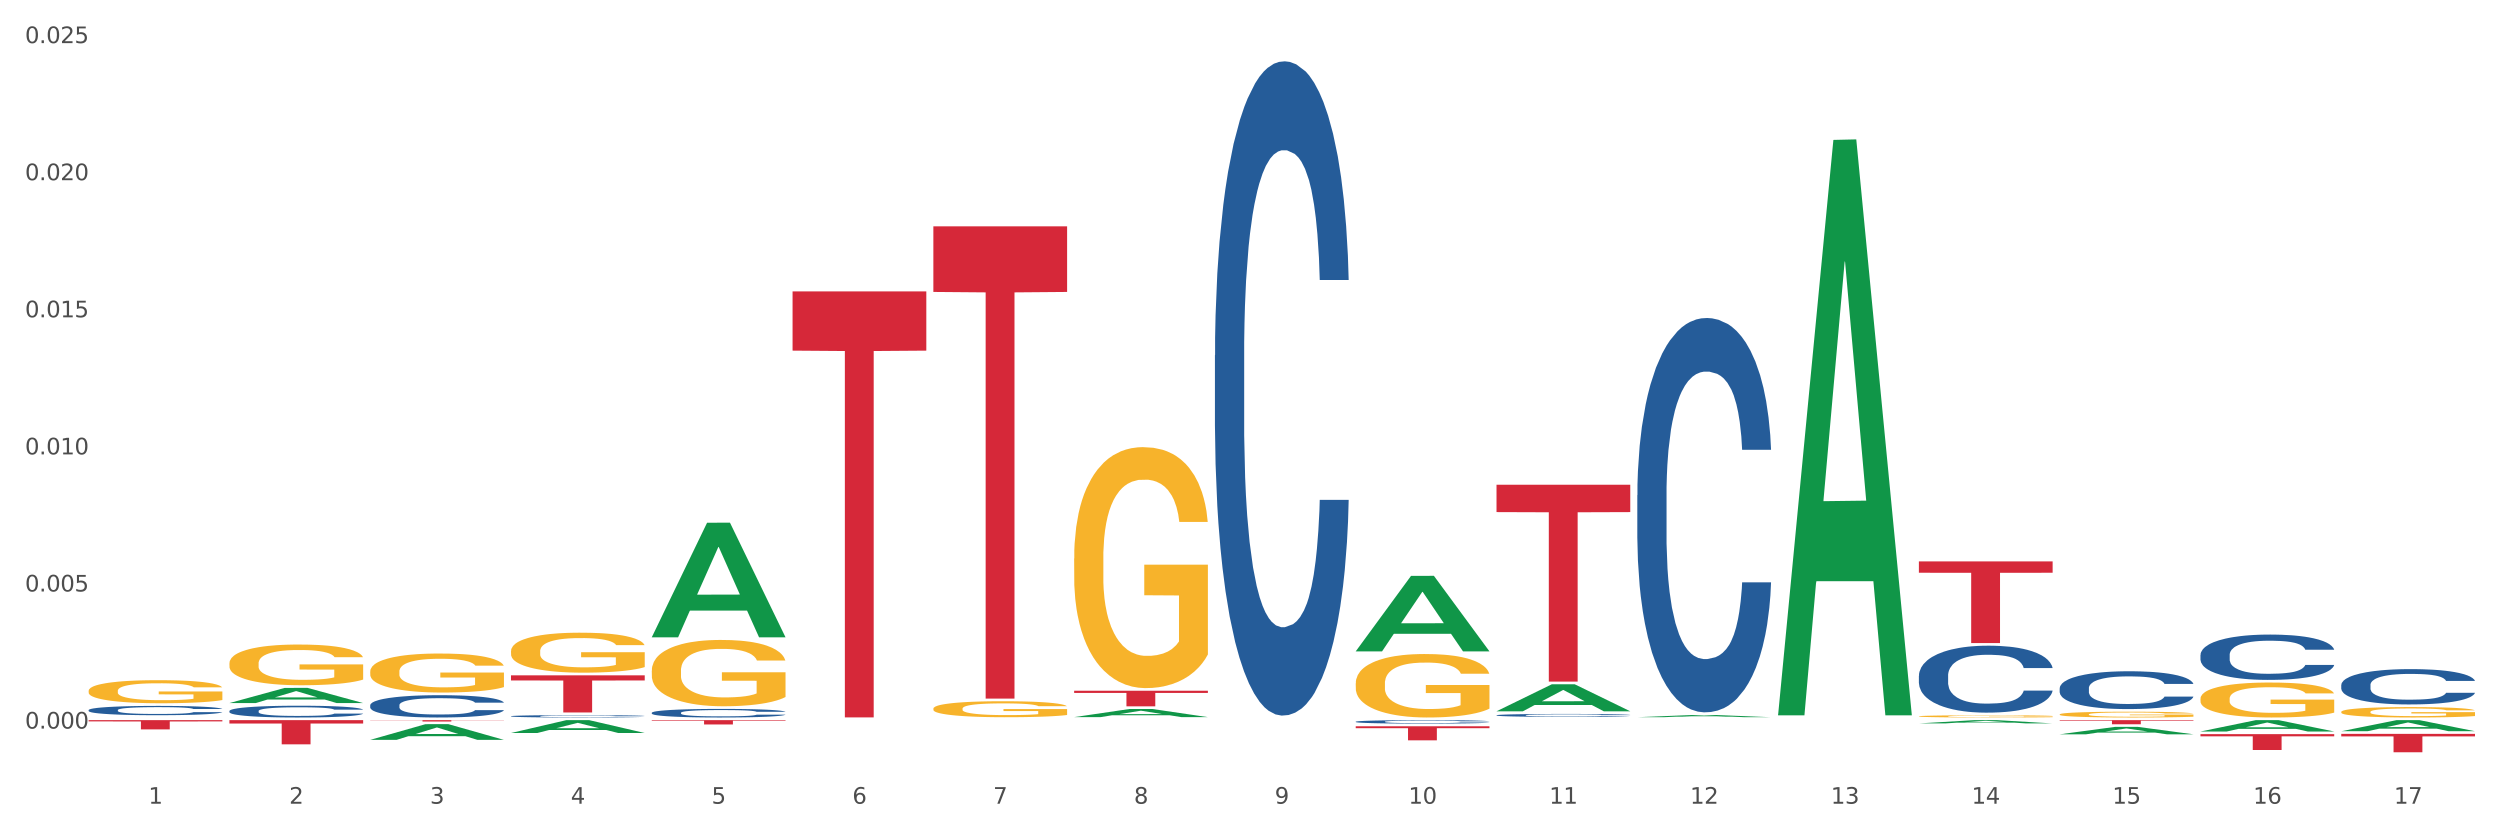 <?xml version="1.0" encoding="utf-8" standalone="no"?>
<!DOCTYPE svg PUBLIC "-//W3C//DTD SVG 1.1//EN"
  "http://www.w3.org/Graphics/SVG/1.1/DTD/svg11.dtd">
<svg xmlns:xlink="http://www.w3.org/1999/xlink" width="1080pt" height="360pt" viewBox="0 0 1080 360" xmlns="http://www.w3.org/2000/svg" version="1.1">
 <rect x="0" y="0" width="1080" height="360" fill="#333333" stroke="none"/>
 <defs>
  <style type="text/css">*{stroke-linejoin: round; stroke-linecap: butt}</style>
 </defs>
 <g id="figure_1">
  <g id="patch_1">
   <path d="M 0 360 
L 1080 360 
L 1080 0 
L 0 0 
z
" style="fill: #ffffff; stroke: #ffffff; stroke-linejoin: miter"/>
  </g>
  <g id="axes_1">
   <g id="matplotlib.axis_1">
    <g id="xtick_1">
     <g id="text_1">
      <!-- 1 -->
      <g style="fill: #4d4d4d" transform="translate(64.119 347.204) scale(0.096 -0.096)">
       <defs>
        <path id="DejaVuSans-31" d="M 794 531 
L 1825 531 
L 1825 4091 
L 703 3866 
L 703 4441 
L 1819 4666 
L 2450 4666 
L 2450 531 
L 3481 531 
L 3481 0 
L 794 0 
L 794 531 
z
" transform="scale(0.016)"/>
       </defs>
       <use xlink:href="#DejaVuSans-31"/>
      </g>
     </g>
    </g>
    <g id="xtick_2">
     <g id="text_2">
      <!-- 2 -->
      <g style="fill: #4d4d4d" transform="translate(124.94 347.204) scale(0.096 -0.096)">
       <defs>
        <path id="DejaVuSans-32" d="M 1228 531 
L 3431 531 
L 3431 0 
L 469 0 
L 469 531 
Q 828 903 1448 1529 
Q 2069 2156 2228 2338 
Q 2531 2678 2651 2914 
Q 2772 3150 2772 3378 
Q 2772 3750 2511 3984 
Q 2250 4219 1831 4219 
Q 1534 4219 1204 4116 
Q 875 4013 500 3803 
L 500 4441 
Q 881 4594 1212 4672 
Q 1544 4750 1819 4750 
Q 2544 4750 2975 4387 
Q 3406 4025 3406 3419 
Q 3406 3131 3298 2873 
Q 3191 2616 2906 2266 
Q 2828 2175 2409 1742 
Q 1991 1309 1228 531 
z
" transform="scale(0.016)"/>
       </defs>
       <use xlink:href="#DejaVuSans-32"/>
      </g>
     </g>
    </g>
    <g id="xtick_3">
     <g id="text_3">
      <!-- 3 -->
      <g style="fill: #4d4d4d" transform="translate(185.761 347.204) scale(0.096 -0.096)">
       <defs>
        <path id="DejaVuSans-33" d="M 2597 2516 
Q 3050 2419 3304 2112 
Q 3559 1806 3559 1356 
Q 3559 666 3084 287 
Q 2609 -91 1734 -91 
Q 1441 -91 1130 -33 
Q 819 25 488 141 
L 488 750 
Q 750 597 1062 519 
Q 1375 441 1716 441 
Q 2309 441 2620 675 
Q 2931 909 2931 1356 
Q 2931 1769 2642 2001 
Q 2353 2234 1838 2234 
L 1294 2234 
L 1294 2753 
L 1863 2753 
Q 2328 2753 2575 2939 
Q 2822 3125 2822 3475 
Q 2822 3834 2567 4026 
Q 2313 4219 1838 4219 
Q 1578 4219 1281 4162 
Q 984 4106 628 3988 
L 628 4550 
Q 988 4650 1302 4700 
Q 1616 4750 1894 4750 
Q 2613 4750 3031 4423 
Q 3450 4097 3450 3541 
Q 3450 3153 3228 2886 
Q 3006 2619 2597 2516 
z
" transform="scale(0.016)"/>
       </defs>
       <use xlink:href="#DejaVuSans-33"/>
      </g>
     </g>
    </g>
    <g id="xtick_4">
     <g id="text_4">
      <!-- 4 -->
      <g style="fill: #4d4d4d" transform="translate(246.582 347.204) scale(0.096 -0.096)">
       <defs>
        <path id="DejaVuSans-34" d="M 2419 4116 
L 825 1625 
L 2419 1625 
L 2419 4116 
z
M 2253 4666 
L 3047 4666 
L 3047 1625 
L 3713 1625 
L 3713 1100 
L 3047 1100 
L 3047 0 
L 2419 0 
L 2419 1100 
L 313 1100 
L 313 1709 
L 2253 4666 
z
" transform="scale(0.016)"/>
       </defs>
       <use xlink:href="#DejaVuSans-34"/>
      </g>
     </g>
    </g>
    <g id="xtick_5">
     <g id="text_5">
      <!-- 5 -->
      <g style="fill: #4d4d4d" transform="translate(307.403 347.204) scale(0.096 -0.096)">
       <defs>
        <path id="DejaVuSans-35" d="M 691 4666 
L 3169 4666 
L 3169 4134 
L 1269 4134 
L 1269 2991 
Q 1406 3038 1543 3061 
Q 1681 3084 1819 3084 
Q 2600 3084 3056 2656 
Q 3513 2228 3513 1497 
Q 3513 744 3044 326 
Q 2575 -91 1722 -91 
Q 1428 -91 1123 -41 
Q 819 9 494 109 
L 494 744 
Q 775 591 1075 516 
Q 1375 441 1709 441 
Q 2250 441 2565 725 
Q 2881 1009 2881 1497 
Q 2881 1984 2565 2268 
Q 2250 2553 1709 2553 
Q 1456 2553 1204 2497 
Q 953 2441 691 2322 
L 691 4666 
z
" transform="scale(0.016)"/>
       </defs>
       <use xlink:href="#DejaVuSans-35"/>
      </g>
     </g>
    </g>
    <g id="xtick_6">
     <g id="text_6">
      <!-- 6 -->
      <g style="fill: #4d4d4d" transform="translate(368.224 347.204) scale(0.096 -0.096)">
       <defs>
        <path id="DejaVuSans-36" d="M 2113 2584 
Q 1688 2584 1439 2293 
Q 1191 2003 1191 1497 
Q 1191 994 1439 701 
Q 1688 409 2113 409 
Q 2538 409 2786 701 
Q 3034 994 3034 1497 
Q 3034 2003 2786 2293 
Q 2538 2584 2113 2584 
z
M 3366 4563 
L 3366 3988 
Q 3128 4100 2886 4159 
Q 2644 4219 2406 4219 
Q 1781 4219 1451 3797 
Q 1122 3375 1075 2522 
Q 1259 2794 1537 2939 
Q 1816 3084 2150 3084 
Q 2853 3084 3261 2657 
Q 3669 2231 3669 1497 
Q 3669 778 3244 343 
Q 2819 -91 2113 -91 
Q 1303 -91 875 529 
Q 447 1150 447 2328 
Q 447 3434 972 4092 
Q 1497 4750 2381 4750 
Q 2619 4750 2861 4703 
Q 3103 4656 3366 4563 
z
" transform="scale(0.016)"/>
       </defs>
       <use xlink:href="#DejaVuSans-36"/>
      </g>
     </g>
    </g>
    <g id="xtick_7">
     <g id="text_7">
      <!-- 7 -->
      <g style="fill: #4d4d4d" transform="translate(429.045 347.204) scale(0.096 -0.096)">
       <defs>
        <path id="DejaVuSans-37" d="M 525 4666 
L 3525 4666 
L 3525 4397 
L 1831 0 
L 1172 0 
L 2766 4134 
L 525 4134 
L 525 4666 
z
" transform="scale(0.016)"/>
       </defs>
       <use xlink:href="#DejaVuSans-37"/>
      </g>
     </g>
    </g>
    <g id="xtick_8">
     <g id="text_8">
      <!-- 8 -->
      <g style="fill: #4d4d4d" transform="translate(489.866 347.204) scale(0.096 -0.096)">
       <defs>
        <path id="DejaVuSans-38" d="M 2034 2216 
Q 1584 2216 1326 1975 
Q 1069 1734 1069 1313 
Q 1069 891 1326 650 
Q 1584 409 2034 409 
Q 2484 409 2743 651 
Q 3003 894 3003 1313 
Q 3003 1734 2745 1975 
Q 2488 2216 2034 2216 
z
M 1403 2484 
Q 997 2584 770 2862 
Q 544 3141 544 3541 
Q 544 4100 942 4425 
Q 1341 4750 2034 4750 
Q 2731 4750 3128 4425 
Q 3525 4100 3525 3541 
Q 3525 3141 3298 2862 
Q 3072 2584 2669 2484 
Q 3125 2378 3379 2068 
Q 3634 1759 3634 1313 
Q 3634 634 3220 271 
Q 2806 -91 2034 -91 
Q 1263 -91 848 271 
Q 434 634 434 1313 
Q 434 1759 690 2068 
Q 947 2378 1403 2484 
z
M 1172 3481 
Q 1172 3119 1398 2916 
Q 1625 2713 2034 2713 
Q 2441 2713 2670 2916 
Q 2900 3119 2900 3481 
Q 2900 3844 2670 4047 
Q 2441 4250 2034 4250 
Q 1625 4250 1398 4047 
Q 1172 3844 1172 3481 
z
" transform="scale(0.016)"/>
       </defs>
       <use xlink:href="#DejaVuSans-38"/>
      </g>
     </g>
    </g>
    <g id="xtick_9">
     <g id="text_9">
      <!-- 9 -->
      <g style="fill: #4d4d4d" transform="translate(550.688 347.204) scale(0.096 -0.096)">
       <defs>
        <path id="DejaVuSans-39" d="M 703 97 
L 703 672 
Q 941 559 1184 500 
Q 1428 441 1663 441 
Q 2288 441 2617 861 
Q 2947 1281 2994 2138 
Q 2813 1869 2534 1725 
Q 2256 1581 1919 1581 
Q 1219 1581 811 2004 
Q 403 2428 403 3163 
Q 403 3881 828 4315 
Q 1253 4750 1959 4750 
Q 2769 4750 3195 4129 
Q 3622 3509 3622 2328 
Q 3622 1225 3098 567 
Q 2575 -91 1691 -91 
Q 1453 -91 1209 -44 
Q 966 3 703 97 
z
M 1959 2075 
Q 2384 2075 2632 2365 
Q 2881 2656 2881 3163 
Q 2881 3666 2632 3958 
Q 2384 4250 1959 4250 
Q 1534 4250 1286 3958 
Q 1038 3666 1038 3163 
Q 1038 2656 1286 2365 
Q 1534 2075 1959 2075 
z
" transform="scale(0.016)"/>
       </defs>
       <use xlink:href="#DejaVuSans-39"/>
      </g>
     </g>
    </g>
    <g id="xtick_10">
     <g id="text_10">
      <!-- 10 -->
      <g style="fill: #4d4d4d" transform="translate(608.455 347.204) scale(0.096 -0.096)">
       <defs>
        <path id="DejaVuSans-30" d="M 2034 4250 
Q 1547 4250 1301 3770 
Q 1056 3291 1056 2328 
Q 1056 1369 1301 889 
Q 1547 409 2034 409 
Q 2525 409 2770 889 
Q 3016 1369 3016 2328 
Q 3016 3291 2770 3770 
Q 2525 4250 2034 4250 
z
M 2034 4750 
Q 2819 4750 3233 4129 
Q 3647 3509 3647 2328 
Q 3647 1150 3233 529 
Q 2819 -91 2034 -91 
Q 1250 -91 836 529 
Q 422 1150 422 2328 
Q 422 3509 836 4129 
Q 1250 4750 2034 4750 
z
" transform="scale(0.016)"/>
       </defs>
       <use xlink:href="#DejaVuSans-31"/>
       <use xlink:href="#DejaVuSans-30" transform="translate(63.623 0)"/>
      </g>
     </g>
    </g>
    <g id="xtick_11">
     <g id="text_11">
      <!-- 11 -->
      <g style="fill: #4d4d4d" transform="translate(669.276 347.204) scale(0.096 -0.096)">
       <use xlink:href="#DejaVuSans-31"/>
       <use xlink:href="#DejaVuSans-31" transform="translate(63.623 0)"/>
      </g>
     </g>
    </g>
    <g id="xtick_12">
     <g id="text_12">
      <!-- 12 -->
      <g style="fill: #4d4d4d" transform="translate(730.097 347.204) scale(0.096 -0.096)">
       <use xlink:href="#DejaVuSans-31"/>
       <use xlink:href="#DejaVuSans-32" transform="translate(63.623 0)"/>
      </g>
     </g>
    </g>
    <g id="xtick_13">
     <g id="text_13">
      <!-- 13 -->
      <g style="fill: #4d4d4d" transform="translate(790.918 347.204) scale(0.096 -0.096)">
       <use xlink:href="#DejaVuSans-31"/>
       <use xlink:href="#DejaVuSans-33" transform="translate(63.623 0)"/>
      </g>
     </g>
    </g>
    <g id="xtick_14">
     <g id="text_14">
      <!-- 14 -->
      <g style="fill: #4d4d4d" transform="translate(851.739 347.204) scale(0.096 -0.096)">
       <use xlink:href="#DejaVuSans-31"/>
       <use xlink:href="#DejaVuSans-34" transform="translate(63.623 0)"/>
      </g>
     </g>
    </g>
    <g id="xtick_15">
     <g id="text_15">
      <!-- 15 -->
      <g style="fill: #4d4d4d" transform="translate(912.56 347.204) scale(0.096 -0.096)">
       <use xlink:href="#DejaVuSans-31"/>
       <use xlink:href="#DejaVuSans-35" transform="translate(63.623 0)"/>
      </g>
     </g>
    </g>
    <g id="xtick_16">
     <g id="text_16">
      <!-- 16 -->
      <g style="fill: #4d4d4d" transform="translate(973.381 347.204) scale(0.096 -0.096)">
       <use xlink:href="#DejaVuSans-31"/>
       <use xlink:href="#DejaVuSans-36" transform="translate(63.623 0)"/>
      </g>
     </g>
    </g>
    <g id="xtick_17">
     <g id="text_17">
      <!-- 17 -->
      <g style="fill: #4d4d4d" transform="translate(1034.202 347.204) scale(0.096 -0.096)">
       <use xlink:href="#DejaVuSans-31"/>
       <use xlink:href="#DejaVuSans-37" transform="translate(63.623 0)"/>
      </g>
     </g>
    </g>
    <g id="xtick_18"/>
    <g id="xtick_19"/>
    <g id="xtick_20"/>
    <g id="xtick_21"/>
    <g id="xtick_22"/>
    <g id="xtick_23"/>
    <g id="xtick_24"/>
    <g id="xtick_25"/>
    <g id="xtick_26"/>
    <g id="xtick_27"/>
    <g id="xtick_28"/>
    <g id="xtick_29"/>
    <g id="xtick_30"/>
    <g id="xtick_31"/>
    <g id="xtick_32"/>
    <g id="xtick_33"/>
   </g>
   <g id="matplotlib.axis_2">
    <g id="ytick_1">
     <g id="text_18">
      <!-- 0.000 -->
      <g style="fill: #4d4d4d" transform="translate(10.8 314.748) scale(0.096 -0.096)">
       <defs>
        <path id="DejaVuSans-2e" d="M 684 794 
L 1344 794 
L 1344 0 
L 684 0 
L 684 794 
z
" transform="scale(0.016)"/>
       </defs>
       <use xlink:href="#DejaVuSans-30"/>
       <use xlink:href="#DejaVuSans-2e" transform="translate(63.623 0)"/>
       <use xlink:href="#DejaVuSans-30" transform="translate(95.41 0)"/>
       <use xlink:href="#DejaVuSans-30" transform="translate(159.033 0)"/>
       <use xlink:href="#DejaVuSans-30" transform="translate(222.656 0)"/>
      </g>
     </g>
    </g>
    <g id="ytick_2">
     <g id="text_19">
      <!-- 0.005 -->
      <g style="fill: #4d4d4d" transform="translate(10.8 255.524) scale(0.096 -0.096)">
       <use xlink:href="#DejaVuSans-30"/>
       <use xlink:href="#DejaVuSans-2e" transform="translate(63.623 0)"/>
       <use xlink:href="#DejaVuSans-30" transform="translate(95.41 0)"/>
       <use xlink:href="#DejaVuSans-30" transform="translate(159.033 0)"/>
       <use xlink:href="#DejaVuSans-35" transform="translate(222.656 0)"/>
      </g>
     </g>
    </g>
    <g id="ytick_3">
     <g id="text_20">
      <!-- 0.010 -->
      <g style="fill: #4d4d4d" transform="translate(10.8 196.299) scale(0.096 -0.096)">
       <use xlink:href="#DejaVuSans-30"/>
       <use xlink:href="#DejaVuSans-2e" transform="translate(63.623 0)"/>
       <use xlink:href="#DejaVuSans-30" transform="translate(95.41 0)"/>
       <use xlink:href="#DejaVuSans-31" transform="translate(159.033 0)"/>
       <use xlink:href="#DejaVuSans-30" transform="translate(222.656 0)"/>
      </g>
     </g>
    </g>
    <g id="ytick_4">
     <g id="text_21">
      <!-- 0.015 -->
      <g style="fill: #4d4d4d" transform="translate(10.8 137.075) scale(0.096 -0.096)">
       <use xlink:href="#DejaVuSans-30"/>
       <use xlink:href="#DejaVuSans-2e" transform="translate(63.623 0)"/>
       <use xlink:href="#DejaVuSans-30" transform="translate(95.41 0)"/>
       <use xlink:href="#DejaVuSans-31" transform="translate(159.033 0)"/>
       <use xlink:href="#DejaVuSans-35" transform="translate(222.656 0)"/>
      </g>
     </g>
    </g>
    <g id="ytick_5">
     <g id="text_22">
      <!-- 0.020 -->
      <g style="fill: #4d4d4d" transform="translate(10.8 77.851) scale(0.096 -0.096)">
       <use xlink:href="#DejaVuSans-30"/>
       <use xlink:href="#DejaVuSans-2e" transform="translate(63.623 0)"/>
       <use xlink:href="#DejaVuSans-30" transform="translate(95.41 0)"/>
       <use xlink:href="#DejaVuSans-32" transform="translate(159.033 0)"/>
       <use xlink:href="#DejaVuSans-30" transform="translate(222.656 0)"/>
      </g>
     </g>
    </g>
    <g id="ytick_6">
     <g id="text_23">
      <!-- 0.025 -->
      <g style="fill: #4d4d4d" transform="translate(10.8 18.627) scale(0.096 -0.096)">
       <use xlink:href="#DejaVuSans-30"/>
       <use xlink:href="#DejaVuSans-2e" transform="translate(63.623 0)"/>
       <use xlink:href="#DejaVuSans-30" transform="translate(95.41 0)"/>
       <use xlink:href="#DejaVuSans-32" transform="translate(159.033 0)"/>
       <use xlink:href="#DejaVuSans-35" transform="translate(222.656 0)"/>
      </g>
     </g>
    </g>
    <g id="ytick_7"/>
    <g id="ytick_8"/>
    <g id="ytick_9"/>
    <g id="ytick_10"/>
    <g id="ytick_11"/>
   </g>
   <g id="PolyCollection_1">
    <path d="M 99.104 303.716 
L 99.164 303.71 
L 122.99 297.175 
L 132.879 297.168 
L 156.884 303.728 
L 145.447 303.728 
L 140.265 302.201 
L 115.664 302.201 
L 115.485 302.225 
L 110.481 303.728 
L 99.104 303.728 
L 99.104 303.716 
L 118.761 301.289 
L 137.167 301.283 
L 128.054 298.567 
L 127.934 298.554 
L 127.815 298.573 
L 118.702 301.283 
L 118.761 301.289 
L 99.104 303.716 
z
" clip-path="url(#pb64e8d5ee2)" style="fill: #109648"/>
    <path d="M 159.925 319.617 
L 159.985 319.611 
L 183.811 312.841 
L 193.7 312.834 
L 217.705 319.63 
L 206.268 319.63 
L 201.086 318.048 
L 176.485 318.048 
L 176.306 318.073 
L 171.302 319.63 
L 159.925 319.63 
L 159.925 319.617 
L 179.582 317.103 
L 197.988 317.097 
L 188.875 314.283 
L 188.756 314.27 
L 188.636 314.289 
L 179.523 317.097 
L 179.582 317.103 
L 159.925 319.617 
z
" clip-path="url(#pb64e8d5ee2)" style="fill: #109648"/>
    <path d="M 220.746 316.649 
L 220.806 316.643 
L 244.633 311.106 
L 254.521 311.101 
L 278.526 316.659 
L 267.089 316.659 
L 261.907 315.365 
L 237.306 315.365 
L 237.127 315.386 
L 232.123 316.659 
L 220.746 316.659 
L 220.746 316.649 
L 240.403 314.592 
L 258.81 314.587 
L 249.696 312.285 
L 249.577 312.275 
L 249.457 312.291 
L 240.344 314.587 
L 240.403 314.592 
L 220.746 316.649 
z
" clip-path="url(#pb64e8d5ee2)" style="fill: #109648"/>
    <path d="M 281.567 275.223 
L 281.627 275.177 
L 305.454 225.827 
L 315.342 225.781 
L 339.347 275.316 
L 327.91 275.316 
L 322.728 263.781 
L 298.127 263.781 
L 297.948 263.967 
L 292.945 275.316 
L 281.567 275.316 
L 281.567 275.223 
L 301.224 256.897 
L 319.631 256.851 
L 310.517 236.339 
L 310.398 236.246 
L 310.279 236.386 
L 301.165 256.851 
L 301.224 256.897 
L 281.567 275.223 
z
" clip-path="url(#pb64e8d5ee2)" style="fill: #109648"/>
    <path d="M 403.209 97.763 
L 460.989 97.763 
L 460.989 126.117 
L 438.261 126.308 
L 438.261 301.796 
L 425.801 301.796 
L 425.801 126.308 
L 403.209 126.117 
L 403.209 97.954 
L 403.209 97.763 
z
" clip-path="url(#pb64e8d5ee2)" style="fill: #d62839"/>
    <path d="M 464.03 298.407 
L 521.81 298.407 
L 521.81 299.344 
L 499.082 299.35 
L 499.082 305.147 
L 486.622 305.147 
L 486.622 299.35 
L 464.03 299.344 
L 464.03 298.413 
L 464.03 298.407 
z
" clip-path="url(#pb64e8d5ee2)" style="fill: #d62839"/>
    <path d="M 585.673 313.738 
L 643.453 313.738 
L 643.453 314.582 
L 620.724 314.588 
L 620.724 319.81 
L 608.264 319.81 
L 608.264 314.588 
L 585.673 314.582 
L 585.673 313.744 
L 585.673 313.738 
z
" clip-path="url(#pb64e8d5ee2)" style="fill: #d62839"/>
    <path d="M 646.494 209.405 
L 704.274 209.405 
L 704.274 221.225 
L 681.545 221.305 
L 681.545 294.464 
L 669.085 294.464 
L 669.085 221.305 
L 646.494 221.225 
L 646.494 209.485 
L 646.494 209.405 
z
" clip-path="url(#pb64e8d5ee2)" style="fill: #d62839"/>
    <path d="M 828.957 242.527 
L 886.737 242.527 
L 886.737 247.428 
L 864.008 247.461 
L 864.008 277.795 
L 851.549 277.795 
L 851.549 247.461 
L 828.957 247.428 
L 828.957 242.56 
L 828.957 242.527 
z
" clip-path="url(#pb64e8d5ee2)" style="fill: #d62839"/>
    <path d="M 889.778 311.101 
L 947.558 311.101 
L 947.558 311.347 
L 924.829 311.349 
L 924.829 312.875 
L 912.37 312.875 
L 912.37 311.349 
L 889.778 311.347 
L 889.778 311.102 
L 889.778 311.101 
z
" clip-path="url(#pb64e8d5ee2)" style="fill: #d62839"/>
    <path d="M 889.778 317.219 
L 889.837 317.216 
L 913.664 314.016 
L 923.552 314.013 
L 947.558 317.225 
L 936.121 317.225 
L 930.939 316.477 
L 906.337 316.477 
L 906.159 316.489 
L 901.155 317.225 
L 889.778 317.225 
L 889.778 317.219 
L 909.435 316.031 
L 927.841 316.028 
L 918.727 314.698 
L 918.608 314.692 
L 918.489 314.701 
L 909.375 316.028 
L 909.435 316.031 
L 889.778 317.219 
z
" clip-path="url(#pb64e8d5ee2)" style="fill: #109648"/>
    <path d="M 950.599 282.931 
L 950.667 282.914 
L 950.667 282.413 
L 950.872 281.733 
L 951.623 280.481 
L 952.58 279.533 
L 954.219 278.424 
L 955.107 277.959 
L 956.268 277.44 
L 958.658 276.599 
L 961.39 275.884 
L 963.302 275.49 
L 964.737 275.24 
L 967.947 274.793 
L 969.791 274.596 
L 971.703 274.435 
L 973.342 274.328 
L 976.074 274.202 
L 978.26 274.149 
L 980.787 274.131 
L 982.904 274.149 
L 985.704 274.22 
L 989.802 274.435 
L 991.373 274.56 
L 993.49 274.775 
L 995.676 275.061 
L 997.451 275.347 
L 999.5 275.759 
L 1001.617 276.295 
L 1003.666 276.975 
L 1005.101 277.601 
L 1006.262 278.263 
L 1007.286 279.068 
L 1008.037 279.944 
L 1008.379 280.678 
L 995.88 280.678 
L 995.539 280.016 
L 994.856 279.3 
L 994.173 278.817 
L 993.422 278.424 
L 992.261 277.977 
L 991.236 277.69 
L 989.529 277.351 
L 987.958 277.136 
L 986.66 277.011 
L 985.089 276.903 
L 981.743 276.796 
L 979.352 276.796 
L 977.85 276.832 
L 976.006 276.921 
L 974.435 277.046 
L 972.591 277.261 
L 971.157 277.494 
L 969.722 277.798 
L 968.903 278.012 
L 967.673 278.406 
L 966.854 278.728 
L 965.761 279.282 
L 965.146 279.676 
L 964.054 280.695 
L 963.576 281.447 
L 963.371 281.965 
L 963.234 282.538 
L 963.234 285.328 
L 963.644 286.58 
L 963.985 287.117 
L 964.532 287.725 
L 965.556 288.512 
L 967.059 289.281 
L 968.63 289.836 
L 969.927 290.176 
L 971.157 290.426 
L 972.386 290.623 
L 973.889 290.802 
L 975.118 290.909 
L 976.962 291.017 
L 979.147 291.07 
L 980.855 291.07 
L 984.338 290.981 
L 985.909 290.891 
L 987.411 290.766 
L 989.051 290.569 
L 990.348 290.355 
L 991.1 290.194 
L 992.329 289.854 
L 993.285 289.496 
L 994.105 289.085 
L 994.651 288.727 
L 995.266 288.19 
L 995.744 287.582 
L 995.88 287.26 
L 1008.379 287.26 
L 1008.106 287.904 
L 1007.628 288.53 
L 1006.671 289.371 
L 1005.92 289.854 
L 1004.759 290.444 
L 1003.53 290.945 
L 1001.822 291.5 
L 1000.251 291.911 
L 998.612 292.269 
L 996.837 292.591 
L 993.627 293.038 
L 992.466 293.163 
L 990.007 293.378 
L 988.094 293.503 
L 985.294 293.628 
L 982.426 293.7 
L 979.421 293.718 
L 976.757 293.682 
L 973.82 293.574 
L 971.976 293.467 
L 969.927 293.306 
L 967.537 293.056 
L 965.283 292.752 
L 963.166 292.394 
L 961.185 291.982 
L 959.341 291.517 
L 956.951 290.748 
L 955.175 289.997 
L 953.877 289.299 
L 952.989 288.709 
L 952.101 287.958 
L 951.623 287.439 
L 950.872 286.187 
L 950.599 285.024 
L 950.599 282.931 
z
" clip-path="url(#pb64e8d5ee2)" style="fill: #255c99"/>
    <path d="M 464.03 309.795 
L 464.09 309.792 
L 487.917 306.289 
L 497.805 306.286 
L 521.81 309.802 
L 510.374 309.802 
L 505.191 308.983 
L 480.59 308.983 
L 480.411 308.996 
L 475.408 309.802 
L 464.03 309.802 
L 464.03 309.795 
L 483.688 308.494 
L 502.094 308.491 
L 492.98 307.035 
L 492.861 307.029 
L 492.742 307.039 
L 483.628 308.491 
L 483.688 308.494 
L 464.03 309.795 
z
" clip-path="url(#pb64e8d5ee2)" style="fill: #109648"/>
    <path d="M 585.673 281.338 
L 585.732 281.307 
L 609.559 248.785 
L 619.447 248.754 
L 643.453 281.399 
L 632.016 281.399 
L 626.833 273.797 
L 602.232 273.797 
L 602.053 273.92 
L 597.05 281.399 
L 585.673 281.399 
L 585.673 281.338 
L 605.33 269.261 
L 623.736 269.23 
L 614.622 255.712 
L 614.503 255.651 
L 614.384 255.743 
L 605.27 269.23 
L 605.33 269.261 
L 585.673 281.338 
z
" clip-path="url(#pb64e8d5ee2)" style="fill: #109648"/>
    <path d="M 646.494 307.263 
L 646.553 307.252 
L 670.38 295.613 
L 680.268 295.602 
L 704.274 307.285 
L 692.837 307.285 
L 687.654 304.564 
L 663.053 304.564 
L 662.875 304.608 
L 657.871 307.285 
L 646.494 307.285 
L 646.494 307.263 
L 666.151 302.941 
L 684.557 302.93 
L 675.443 298.092 
L 675.324 298.07 
L 675.205 298.103 
L 666.091 302.93 
L 666.151 302.941 
L 646.494 307.263 
z
" clip-path="url(#pb64e8d5ee2)" style="fill: #109648"/>
    <path d="M 707.315 309.835 
L 707.374 309.834 
L 731.201 308.876 
L 741.089 308.875 
L 765.095 309.837 
L 753.658 309.837 
L 748.475 309.613 
L 723.874 309.613 
L 723.696 309.616 
L 718.692 309.837 
L 707.315 309.837 
L 707.315 309.835 
L 726.972 309.479 
L 745.378 309.478 
L 736.264 309.08 
L 736.145 309.078 
L 736.026 309.081 
L 726.912 309.478 
L 726.972 309.479 
L 707.315 309.835 
z
" clip-path="url(#pb64e8d5ee2)" style="fill: #109648"/>
    <path d="M 1011.42 295.914 
L 1011.488 295.9 
L 1011.488 295.51 
L 1011.693 294.98 
L 1012.444 294.004 
L 1013.401 293.266 
L 1015.04 292.401 
L 1015.928 292.039 
L 1017.089 291.634 
L 1019.479 290.979 
L 1022.211 290.422 
L 1024.123 290.115 
L 1025.558 289.92 
L 1028.768 289.571 
L 1030.612 289.418 
L 1032.524 289.292 
L 1034.163 289.209 
L 1036.895 289.111 
L 1039.081 289.069 
L 1041.608 289.055 
L 1043.725 289.069 
L 1046.525 289.125 
L 1050.623 289.292 
L 1052.194 289.39 
L 1054.311 289.557 
L 1056.497 289.78 
L 1058.272 290.003 
L 1060.321 290.324 
L 1062.439 290.742 
L 1064.487 291.272 
L 1065.922 291.76 
L 1067.083 292.276 
L 1068.107 292.903 
L 1068.859 293.586 
L 1069.2 294.158 
L 1056.701 294.158 
L 1056.36 293.642 
L 1055.677 293.084 
L 1054.994 292.708 
L 1054.243 292.401 
L 1053.082 292.053 
L 1052.057 291.83 
L 1050.35 291.565 
L 1048.779 291.397 
L 1047.481 291.3 
L 1045.91 291.216 
L 1042.564 291.133 
L 1040.173 291.133 
L 1038.671 291.16 
L 1036.827 291.23 
L 1035.256 291.328 
L 1033.412 291.495 
L 1031.978 291.676 
L 1030.543 291.913 
L 1029.724 292.081 
L 1028.494 292.387 
L 1027.675 292.638 
L 1026.582 293.07 
L 1025.967 293.377 
L 1024.875 294.172 
L 1024.397 294.757 
L 1024.192 295.162 
L 1024.055 295.608 
L 1024.055 297.783 
L 1024.465 298.758 
L 1024.806 299.177 
L 1025.353 299.651 
L 1026.377 300.264 
L 1027.88 300.864 
L 1029.451 301.296 
L 1030.748 301.561 
L 1031.978 301.756 
L 1033.207 301.909 
L 1034.71 302.049 
L 1035.939 302.132 
L 1037.783 302.216 
L 1039.969 302.258 
L 1041.676 302.258 
L 1045.159 302.188 
L 1046.73 302.118 
L 1048.233 302.021 
L 1049.872 301.867 
L 1051.169 301.7 
L 1051.921 301.575 
L 1053.15 301.31 
L 1054.106 301.031 
L 1054.926 300.71 
L 1055.472 300.431 
L 1056.087 300.013 
L 1056.565 299.539 
L 1056.701 299.288 
L 1069.2 299.288 
L 1068.927 299.79 
L 1068.449 300.278 
L 1067.493 300.933 
L 1066.741 301.31 
L 1065.58 301.77 
L 1064.351 302.16 
L 1062.643 302.592 
L 1061.073 302.913 
L 1059.433 303.192 
L 1057.658 303.443 
L 1054.448 303.791 
L 1053.287 303.889 
L 1050.828 304.056 
L 1048.916 304.154 
L 1046.115 304.251 
L 1043.247 304.307 
L 1040.242 304.321 
L 1037.578 304.293 
L 1034.641 304.209 
L 1032.797 304.126 
L 1030.748 304 
L 1028.358 303.805 
L 1026.104 303.568 
L 1023.987 303.289 
L 1022.006 302.969 
L 1020.162 302.606 
L 1017.772 302.007 
L 1015.996 301.421 
L 1014.698 300.877 
L 1013.81 300.417 
L 1012.923 299.832 
L 1012.444 299.428 
L 1011.693 298.452 
L 1011.42 297.546 
L 1011.42 295.914 
z
" clip-path="url(#pb64e8d5ee2)" style="fill: #255c99"/>
    <path d="M 768.136 308.558 
L 768.195 308.324 
L 792.022 60.443 
L 801.91 60.209 
L 825.916 309.025 
L 814.479 309.025 
L 809.297 251.085 
L 784.695 251.085 
L 784.517 252.019 
L 779.513 309.025 
L 768.136 309.025 
L 768.136 308.558 
L 787.793 216.508 
L 806.199 216.274 
L 797.085 113.243 
L 796.966 112.776 
L 796.847 113.477 
L 787.733 216.274 
L 787.793 216.508 
L 768.136 308.558 
z
" clip-path="url(#pb64e8d5ee2)" style="fill: #109648"/>
    <path d="M 828.957 312.516 
L 829.016 312.514 
L 852.843 311.102 
L 862.731 311.101 
L 886.737 312.518 
L 875.3 312.518 
L 870.118 312.188 
L 845.516 312.188 
L 845.338 312.194 
L 840.334 312.518 
L 828.957 312.518 
L 828.957 312.516 
L 848.614 311.991 
L 867.02 311.99 
L 857.906 311.403 
L 857.787 311.4 
L 857.668 311.404 
L 848.554 311.99 
L 848.614 311.991 
L 828.957 312.516 
z
" clip-path="url(#pb64e8d5ee2)" style="fill: #109648"/>
    <path d="M 220.746 291.735 
L 278.526 291.735 
L 278.526 293.967 
L 255.798 293.982 
L 255.798 307.793 
L 243.338 307.793 
L 243.338 293.982 
L 220.746 293.967 
L 220.746 291.75 
L 220.746 291.735 
z
" clip-path="url(#pb64e8d5ee2)" style="fill: #d62839"/>
    <path d="M 281.567 311.101 
L 339.347 311.101 
L 339.347 311.361 
L 316.619 311.362 
L 316.619 312.972 
L 304.159 312.972 
L 304.159 311.362 
L 281.567 311.361 
L 281.567 311.102 
L 281.567 311.101 
z
" clip-path="url(#pb64e8d5ee2)" style="fill: #d62839"/>
    <path d="M 889.778 297.325 
L 889.846 297.31 
L 889.846 296.893 
L 890.051 296.326 
L 890.802 295.281 
L 891.759 294.49 
L 893.398 293.565 
L 894.286 293.177 
L 895.447 292.744 
L 897.837 292.043 
L 900.569 291.446 
L 902.481 291.118 
L 903.916 290.909 
L 907.126 290.536 
L 908.97 290.372 
L 910.882 290.238 
L 912.521 290.148 
L 915.253 290.044 
L 917.439 289.999 
L 919.966 289.984 
L 922.083 289.999 
L 924.883 290.059 
L 928.981 290.238 
L 930.552 290.342 
L 932.669 290.521 
L 934.854 290.76 
L 936.63 290.999 
L 938.679 291.342 
L 940.796 291.789 
L 942.845 292.356 
L 944.28 292.879 
L 945.441 293.431 
L 946.465 294.102 
L 947.216 294.833 
L 947.558 295.445 
L 935.059 295.445 
L 934.718 294.893 
L 934.035 294.296 
L 933.352 293.893 
L 932.601 293.565 
L 931.44 293.192 
L 930.415 292.953 
L 928.708 292.67 
L 927.137 292.491 
L 925.839 292.386 
L 924.268 292.297 
L 920.922 292.207 
L 918.531 292.207 
L 917.029 292.237 
L 915.185 292.312 
L 913.614 292.416 
L 911.77 292.595 
L 910.336 292.789 
L 908.901 293.043 
L 908.082 293.222 
L 906.852 293.55 
L 906.033 293.819 
L 904.94 294.281 
L 904.325 294.61 
L 903.233 295.46 
L 902.754 296.087 
L 902.55 296.519 
L 902.413 296.997 
L 902.413 299.325 
L 902.823 300.369 
L 903.164 300.817 
L 903.711 301.324 
L 904.735 301.981 
L 906.238 302.622 
L 907.809 303.085 
L 909.106 303.368 
L 910.336 303.577 
L 911.565 303.741 
L 913.067 303.891 
L 914.297 303.98 
L 916.141 304.07 
L 918.326 304.114 
L 920.034 304.114 
L 923.517 304.04 
L 925.088 303.965 
L 926.59 303.861 
L 928.23 303.697 
L 929.527 303.518 
L 930.279 303.383 
L 931.508 303.1 
L 932.464 302.801 
L 933.284 302.458 
L 933.83 302.16 
L 934.445 301.712 
L 934.923 301.205 
L 935.059 300.936 
L 947.558 300.936 
L 947.285 301.473 
L 946.807 301.996 
L 945.85 302.697 
L 945.099 303.1 
L 943.938 303.592 
L 942.709 304.01 
L 941.001 304.473 
L 939.43 304.816 
L 937.791 305.114 
L 936.016 305.383 
L 932.806 305.756 
L 931.644 305.86 
L 929.186 306.039 
L 927.273 306.144 
L 924.473 306.248 
L 921.605 306.308 
L 918.6 306.323 
L 915.936 306.293 
L 912.999 306.203 
L 911.155 306.114 
L 909.106 305.98 
L 906.716 305.771 
L 904.462 305.517 
L 902.345 305.219 
L 900.364 304.875 
L 898.52 304.487 
L 896.13 303.846 
L 894.354 303.219 
L 893.056 302.637 
L 892.168 302.145 
L 891.28 301.518 
L 890.802 301.085 
L 890.051 300.041 
L 889.778 299.071 
L 889.778 297.325 
z
" clip-path="url(#pb64e8d5ee2)" style="fill: #255c99"/>
    <path d="M 707.315 213.921 
L 707.383 213.765 
L 707.383 209.409 
L 707.588 203.497 
L 708.339 192.606 
L 709.295 184.36 
L 710.934 174.714 
L 711.822 170.669 
L 712.983 166.157 
L 715.374 158.845 
L 718.106 152.622 
L 720.018 149.199 
L 721.452 147.021 
L 724.662 143.131 
L 726.506 141.42 
L 728.419 140.019 
L 730.058 139.086 
L 732.79 137.997 
L 734.975 137.53 
L 737.502 137.375 
L 739.62 137.53 
L 742.42 138.152 
L 746.518 140.019 
L 748.089 141.108 
L 750.206 142.975 
L 752.391 145.465 
L 754.167 147.954 
L 756.216 151.532 
L 758.333 156.2 
L 760.382 162.112 
L 761.816 167.557 
L 762.977 173.314 
L 764.002 180.315 
L 764.753 187.939 
L 765.095 194.317 
L 752.596 194.317 
L 752.255 188.561 
L 751.572 182.338 
L 750.889 178.137 
L 750.137 174.714 
L 748.976 170.825 
L 747.952 168.335 
L 746.244 165.379 
L 744.674 163.512 
L 743.376 162.423 
L 741.805 161.49 
L 738.459 160.556 
L 736.068 160.556 
L 734.566 160.867 
L 732.721 161.645 
L 731.151 162.734 
L 729.307 164.601 
L 727.872 166.624 
L 726.438 169.269 
L 725.619 171.136 
L 724.389 174.559 
L 723.57 177.359 
L 722.477 182.182 
L 721.862 185.605 
L 720.769 194.473 
L 720.291 201.007 
L 720.086 205.519 
L 719.95 210.498 
L 719.95 234.769 
L 720.36 245.659 
L 720.701 250.327 
L 721.247 255.617 
L 722.272 262.462 
L 723.774 269.152 
L 725.345 273.975 
L 726.643 276.931 
L 727.872 279.11 
L 729.102 280.821 
L 730.604 282.377 
L 731.834 283.31 
L 733.678 284.244 
L 735.863 284.711 
L 737.571 284.711 
L 741.054 283.933 
L 742.625 283.155 
L 744.127 282.066 
L 745.766 280.354 
L 747.064 278.487 
L 747.815 277.087 
L 749.045 274.131 
L 750.001 271.019 
L 750.82 267.441 
L 751.367 264.329 
L 751.981 259.662 
L 752.46 254.372 
L 752.596 251.572 
L 765.095 251.572 
L 764.821 257.173 
L 764.343 262.618 
L 763.387 269.93 
L 762.636 274.131 
L 761.475 279.265 
L 760.246 283.621 
L 758.538 288.444 
L 756.967 292.023 
L 755.328 295.135 
L 753.552 297.935 
L 750.342 301.825 
L 749.181 302.914 
L 746.723 304.781 
L 744.81 305.87 
L 742.01 306.959 
L 739.141 307.581 
L 736.136 307.737 
L 733.473 307.425 
L 730.536 306.492 
L 728.692 305.558 
L 726.643 304.158 
L 724.253 301.98 
L 721.999 299.335 
L 719.881 296.224 
L 717.901 292.645 
L 716.057 288.6 
L 713.666 281.91 
L 711.891 275.376 
L 710.593 269.308 
L 709.705 264.174 
L 708.817 257.639 
L 708.339 253.127 
L 707.588 242.237 
L 707.315 232.124 
L 707.315 213.921 
z
" clip-path="url(#pb64e8d5ee2)" style="fill: #255c99"/>
    <path d="M 828.957 291.933 
L 829.025 291.907 
L 829.025 291.167 
L 829.23 290.163 
L 829.981 288.313 
L 830.937 286.913 
L 832.577 285.275 
L 833.464 284.588 
L 834.626 283.821 
L 837.016 282.579 
L 839.748 281.523 
L 841.66 280.941 
L 843.094 280.571 
L 846.304 279.911 
L 848.149 279.62 
L 850.061 279.382 
L 851.7 279.224 
L 854.432 279.039 
L 856.617 278.959 
L 859.144 278.933 
L 861.262 278.959 
L 864.062 279.065 
L 868.16 279.382 
L 869.731 279.567 
L 871.848 279.884 
L 874.033 280.307 
L 875.809 280.73 
L 877.858 281.338 
L 879.975 282.13 
L 882.024 283.134 
L 883.459 284.059 
L 884.62 285.037 
L 885.644 286.226 
L 886.395 287.521 
L 886.737 288.604 
L 874.238 288.604 
L 873.897 287.626 
L 873.214 286.569 
L 872.531 285.856 
L 871.78 285.275 
L 870.619 284.614 
L 869.594 284.191 
L 867.887 283.689 
L 866.316 283.372 
L 865.018 283.187 
L 863.447 283.029 
L 860.101 282.87 
L 857.71 282.87 
L 856.208 282.923 
L 854.364 283.055 
L 852.793 283.24 
L 850.949 283.557 
L 849.514 283.901 
L 848.08 284.35 
L 847.261 284.667 
L 846.031 285.248 
L 845.212 285.724 
L 844.119 286.543 
L 843.504 287.124 
L 842.411 288.63 
L 841.933 289.74 
L 841.729 290.506 
L 841.592 291.352 
L 841.592 295.474 
L 842.002 297.324 
L 842.343 298.116 
L 842.89 299.015 
L 843.914 300.177 
L 845.417 301.314 
L 846.987 302.133 
L 848.285 302.635 
L 849.514 303.005 
L 850.744 303.295 
L 852.246 303.559 
L 853.476 303.718 
L 855.32 303.877 
L 857.505 303.956 
L 859.213 303.956 
L 862.696 303.824 
L 864.267 303.692 
L 865.769 303.507 
L 867.409 303.216 
L 868.706 302.899 
L 869.457 302.661 
L 870.687 302.159 
L 871.643 301.631 
L 872.463 301.023 
L 873.009 300.494 
L 873.624 299.702 
L 874.102 298.803 
L 874.238 298.328 
L 886.737 298.328 
L 886.464 299.279 
L 885.986 300.204 
L 885.029 301.446 
L 884.278 302.159 
L 883.117 303.031 
L 881.888 303.771 
L 880.18 304.59 
L 878.609 305.198 
L 876.97 305.726 
L 875.194 306.202 
L 871.984 306.862 
L 870.823 307.047 
L 868.365 307.364 
L 866.452 307.549 
L 863.652 307.734 
L 860.784 307.84 
L 857.779 307.866 
L 855.115 307.814 
L 852.178 307.655 
L 850.334 307.497 
L 848.285 307.259 
L 845.895 306.889 
L 843.641 306.44 
L 841.524 305.911 
L 839.543 305.303 
L 837.699 304.616 
L 835.309 303.48 
L 833.533 302.37 
L 832.235 301.34 
L 831.347 300.468 
L 830.459 299.358 
L 829.981 298.592 
L 829.23 296.742 
L 828.957 295.025 
L 828.957 291.933 
z
" clip-path="url(#pb64e8d5ee2)" style="fill: #255c99"/>
    <path d="M 220.746 309.395 
L 220.814 309.394 
L 220.814 309.367 
L 221.019 309.332 
L 221.771 309.266 
L 222.727 309.216 
L 224.366 309.158 
L 225.254 309.133 
L 226.415 309.106 
L 228.805 309.061 
L 231.537 309.024 
L 233.45 309.003 
L 234.884 308.99 
L 238.094 308.966 
L 239.938 308.956 
L 241.85 308.948 
L 243.489 308.942 
L 246.221 308.935 
L 248.407 308.933 
L 250.934 308.932 
L 253.051 308.933 
L 255.851 308.936 
L 259.949 308.948 
L 261.52 308.954 
L 263.637 308.965 
L 265.823 308.981 
L 267.599 308.996 
L 269.647 309.017 
L 271.765 309.045 
L 273.814 309.081 
L 275.248 309.114 
L 276.409 309.149 
L 277.433 309.191 
L 278.185 309.238 
L 278.526 309.276 
L 266.028 309.276 
L 265.686 309.241 
L 265.003 309.204 
L 264.32 309.178 
L 263.569 309.158 
L 262.408 309.134 
L 261.383 309.119 
L 259.676 309.101 
L 258.105 309.09 
L 256.807 309.083 
L 255.237 309.077 
L 251.89 309.072 
L 249.5 309.072 
L 247.997 309.074 
L 246.153 309.078 
L 244.582 309.085 
L 242.738 309.096 
L 241.304 309.109 
L 239.87 309.125 
L 239.05 309.136 
L 237.821 309.157 
L 237.001 309.174 
L 235.908 309.203 
L 235.294 309.223 
L 234.201 309.277 
L 233.723 309.317 
L 233.518 309.344 
L 233.381 309.374 
L 233.381 309.521 
L 233.791 309.587 
L 234.133 309.615 
L 234.679 309.647 
L 235.703 309.688 
L 237.206 309.729 
L 238.777 309.758 
L 240.074 309.776 
L 241.304 309.789 
L 242.533 309.799 
L 244.036 309.809 
L 245.265 309.814 
L 247.109 309.82 
L 249.295 309.823 
L 251.002 309.823 
L 254.485 309.818 
L 256.056 309.814 
L 257.559 309.807 
L 259.198 309.797 
L 260.496 309.785 
L 261.247 309.777 
L 262.476 309.759 
L 263.432 309.74 
L 264.252 309.718 
L 264.798 309.7 
L 265.413 309.671 
L 265.891 309.639 
L 266.028 309.622 
L 278.526 309.622 
L 278.253 309.656 
L 277.775 309.689 
L 276.819 309.734 
L 276.067 309.759 
L 274.906 309.79 
L 273.677 309.816 
L 271.97 309.846 
L 270.399 309.867 
L 268.76 309.886 
L 266.984 309.903 
L 263.774 309.926 
L 262.613 309.933 
L 260.154 309.944 
L 258.242 309.951 
L 255.442 309.958 
L 252.573 309.961 
L 249.568 309.962 
L 246.904 309.96 
L 243.967 309.955 
L 242.123 309.949 
L 240.074 309.941 
L 237.684 309.927 
L 235.43 309.911 
L 233.313 309.893 
L 231.332 309.871 
L 229.488 309.846 
L 227.098 309.806 
L 225.322 309.766 
L 224.024 309.73 
L 223.137 309.699 
L 222.249 309.659 
L 221.771 309.632 
L 221.019 309.566 
L 220.746 309.505 
L 220.746 309.395 
z
" clip-path="url(#pb64e8d5ee2)" style="fill: #255c99"/>
    <path d="M 281.567 307.916 
L 281.636 307.913 
L 281.636 307.818 
L 281.84 307.689 
L 282.592 307.452 
L 283.548 307.272 
L 285.187 307.061 
L 286.075 306.973 
L 287.236 306.875 
L 289.626 306.715 
L 292.358 306.58 
L 294.271 306.505 
L 295.705 306.457 
L 298.915 306.373 
L 300.759 306.335 
L 302.671 306.305 
L 304.31 306.284 
L 307.042 306.261 
L 309.228 306.251 
L 311.755 306.247 
L 313.872 306.251 
L 316.672 306.264 
L 320.77 306.305 
L 322.341 306.329 
L 324.458 306.369 
L 326.644 306.424 
L 328.42 306.478 
L 330.469 306.556 
L 332.586 306.658 
L 334.635 306.787 
L 336.069 306.905 
L 337.23 307.031 
L 338.254 307.184 
L 339.006 307.35 
L 339.347 307.489 
L 326.849 307.489 
L 326.507 307.363 
L 325.824 307.228 
L 325.141 307.136 
L 324.39 307.061 
L 323.229 306.977 
L 322.204 306.922 
L 320.497 306.858 
L 318.926 306.817 
L 317.629 306.793 
L 316.058 306.773 
L 312.711 306.753 
L 310.321 306.753 
L 308.818 306.759 
L 306.974 306.776 
L 305.403 306.8 
L 303.559 306.841 
L 302.125 306.885 
L 300.691 306.943 
L 299.871 306.983 
L 298.642 307.058 
L 297.822 307.119 
L 296.729 307.224 
L 296.115 307.299 
L 295.022 307.492 
L 294.544 307.635 
L 294.339 307.733 
L 294.202 307.842 
L 294.202 308.371 
L 294.612 308.609 
L 294.954 308.71 
L 295.5 308.826 
L 296.524 308.975 
L 298.027 309.121 
L 299.598 309.226 
L 300.896 309.29 
L 302.125 309.338 
L 303.354 309.375 
L 304.857 309.409 
L 306.086 309.43 
L 307.93 309.45 
L 310.116 309.46 
L 311.823 309.46 
L 315.306 309.443 
L 316.877 309.426 
L 318.38 309.402 
L 320.019 309.365 
L 321.317 309.324 
L 322.068 309.294 
L 323.297 309.229 
L 324.253 309.162 
L 325.073 309.084 
L 325.619 309.016 
L 326.234 308.914 
L 326.712 308.799 
L 326.849 308.737 
L 339.347 308.737 
L 339.074 308.86 
L 338.596 308.978 
L 337.64 309.138 
L 336.889 309.229 
L 335.727 309.341 
L 334.498 309.436 
L 332.791 309.542 
L 331.22 309.62 
L 329.581 309.687 
L 327.805 309.749 
L 324.595 309.833 
L 323.434 309.857 
L 320.975 309.898 
L 319.063 309.922 
L 316.263 309.945 
L 313.394 309.959 
L 310.389 309.962 
L 307.725 309.955 
L 304.789 309.935 
L 302.944 309.915 
L 300.896 309.884 
L 298.505 309.837 
L 296.251 309.779 
L 294.134 309.711 
L 292.153 309.633 
L 290.309 309.545 
L 287.919 309.399 
L 286.143 309.257 
L 284.846 309.124 
L 283.958 309.012 
L 283.07 308.87 
L 282.592 308.771 
L 281.84 308.534 
L 281.567 308.313 
L 281.567 307.916 
z
" clip-path="url(#pb64e8d5ee2)" style="fill: #255c99"/>
    <path d="M 524.851 153.488 
L 524.92 153.23 
L 524.92 146.002 
L 525.125 136.193 
L 525.876 118.124 
L 526.832 104.443 
L 528.471 88.439 
L 529.359 81.727 
L 530.52 74.242 
L 532.911 62.109 
L 535.643 51.784 
L 537.555 46.105 
L 538.989 42.491 
L 542.199 36.038 
L 544.043 33.199 
L 545.956 30.876 
L 547.595 29.327 
L 550.327 27.52 
L 552.512 26.745 
L 555.039 26.487 
L 557.156 26.745 
L 559.957 27.778 
L 564.054 30.876 
L 565.625 32.682 
L 567.743 35.78 
L 569.928 39.91 
L 571.704 44.04 
L 573.753 49.977 
L 575.87 57.721 
L 577.919 67.53 
L 579.353 76.565 
L 580.514 86.116 
L 581.539 97.731 
L 582.29 110.38 
L 582.632 120.963 
L 570.133 120.963 
L 569.792 111.412 
L 569.109 101.087 
L 568.426 94.118 
L 567.674 88.439 
L 566.513 81.985 
L 565.489 77.855 
L 563.781 72.951 
L 562.21 69.853 
L 560.913 68.046 
L 559.342 66.498 
L 555.995 64.949 
L 553.605 64.949 
L 552.102 65.465 
L 550.258 66.756 
L 548.687 68.563 
L 546.843 71.66 
L 545.409 75.016 
L 543.975 79.404 
L 543.155 82.502 
L 541.926 88.181 
L 541.106 92.827 
L 540.014 100.829 
L 539.399 106.508 
L 538.306 121.221 
L 537.828 132.063 
L 537.623 139.549 
L 537.487 147.809 
L 537.487 188.077 
L 537.896 206.146 
L 538.238 213.89 
L 538.784 222.667 
L 539.809 234.025 
L 541.311 245.124 
L 542.882 253.126 
L 544.18 258.031 
L 545.409 261.645 
L 546.639 264.484 
L 548.141 267.065 
L 549.37 268.614 
L 551.214 270.163 
L 553.4 270.937 
L 555.107 270.937 
L 558.591 269.647 
L 560.162 268.356 
L 561.664 266.549 
L 563.303 263.71 
L 564.601 260.612 
L 565.352 258.289 
L 566.582 253.384 
L 567.538 248.222 
L 568.357 242.285 
L 568.904 237.122 
L 569.518 229.378 
L 569.996 220.602 
L 570.133 215.955 
L 582.632 215.955 
L 582.358 225.248 
L 581.88 234.283 
L 580.924 246.415 
L 580.173 253.384 
L 579.012 261.903 
L 577.782 269.13 
L 576.075 277.132 
L 574.504 283.069 
L 572.865 288.232 
L 571.089 292.878 
L 567.879 299.332 
L 566.718 301.139 
L 564.259 304.236 
L 562.347 306.043 
L 559.547 307.85 
L 556.678 308.883 
L 553.673 309.141 
L 551.01 308.624 
L 548.073 307.076 
L 546.229 305.527 
L 544.18 303.204 
L 541.789 299.59 
L 539.536 295.202 
L 537.418 290.039 
L 535.438 284.102 
L 533.594 277.391 
L 531.203 266.291 
L 529.427 255.449 
L 528.13 245.382 
L 527.242 236.864 
L 526.354 226.023 
L 525.876 218.537 
L 525.125 200.468 
L 524.851 183.689 
L 524.851 153.488 
z
" clip-path="url(#pb64e8d5ee2)" style="fill: #255c99"/>
    <path d="M 585.673 311.774 
L 585.741 311.773 
L 585.741 311.735 
L 585.946 311.683 
L 586.697 311.587 
L 587.653 311.514 
L 589.292 311.429 
L 590.18 311.394 
L 591.341 311.354 
L 593.732 311.29 
L 596.464 311.235 
L 598.376 311.205 
L 599.81 311.186 
L 603.02 311.151 
L 604.864 311.136 
L 606.777 311.124 
L 608.416 311.116 
L 611.148 311.106 
L 613.333 311.102 
L 615.86 311.101 
L 617.977 311.102 
L 620.778 311.108 
L 624.876 311.124 
L 626.446 311.134 
L 628.564 311.15 
L 630.749 311.172 
L 632.525 311.194 
L 634.574 311.225 
L 636.691 311.266 
L 638.74 311.318 
L 640.174 311.366 
L 641.335 311.417 
L 642.36 311.479 
L 643.111 311.546 
L 643.453 311.602 
L 630.954 311.602 
L 630.613 311.551 
L 629.93 311.496 
L 629.247 311.459 
L 628.495 311.429 
L 627.334 311.395 
L 626.31 311.373 
L 624.602 311.347 
L 623.031 311.331 
L 621.734 311.321 
L 620.163 311.313 
L 616.816 311.305 
L 614.426 311.305 
L 612.923 311.307 
L 611.079 311.314 
L 609.509 311.324 
L 607.664 311.34 
L 606.23 311.358 
L 604.796 311.381 
L 603.976 311.398 
L 602.747 311.428 
L 601.927 311.453 
L 600.835 311.495 
L 600.22 311.525 
L 599.127 311.603 
L 598.649 311.661 
L 598.444 311.7 
L 598.308 311.744 
L 598.308 311.958 
L 598.717 312.053 
L 599.059 312.095 
L 599.605 312.141 
L 600.63 312.201 
L 602.132 312.26 
L 603.703 312.303 
L 605.001 312.329 
L 606.23 312.348 
L 607.46 312.363 
L 608.962 312.377 
L 610.191 312.385 
L 612.036 312.393 
L 614.221 312.397 
L 615.929 312.397 
L 619.412 312.39 
L 620.983 312.383 
L 622.485 312.374 
L 624.124 312.359 
L 625.422 312.342 
L 626.173 312.33 
L 627.403 312.304 
L 628.359 312.277 
L 629.178 312.245 
L 629.725 312.218 
L 630.339 312.177 
L 630.817 312.13 
L 630.954 312.106 
L 643.453 312.106 
L 643.179 312.155 
L 642.701 312.203 
L 641.745 312.267 
L 640.994 312.304 
L 639.833 312.349 
L 638.603 312.388 
L 636.896 312.43 
L 635.325 312.461 
L 633.686 312.489 
L 631.91 312.513 
L 628.7 312.548 
L 627.539 312.557 
L 625.08 312.574 
L 623.168 312.583 
L 620.368 312.593 
L 617.499 312.598 
L 614.494 312.6 
L 611.831 312.597 
L 608.894 312.589 
L 607.05 312.581 
L 605.001 312.568 
L 602.61 312.549 
L 600.357 312.526 
L 598.239 312.498 
L 596.259 312.467 
L 594.415 312.431 
L 592.024 312.372 
L 590.249 312.315 
L 588.951 312.262 
L 588.063 312.216 
L 587.175 312.159 
L 586.697 312.119 
L 585.946 312.023 
L 585.673 311.934 
L 585.673 311.774 
z
" clip-path="url(#pb64e8d5ee2)" style="fill: #255c99"/>
    <path d="M 646.494 308.988 
L 646.562 308.987 
L 646.562 308.955 
L 646.767 308.911 
L 647.518 308.831 
L 648.474 308.77 
L 650.113 308.699 
L 651.001 308.669 
L 652.162 308.636 
L 654.553 308.582 
L 657.285 308.536 
L 659.197 308.511 
L 660.631 308.495 
L 663.841 308.466 
L 665.685 308.453 
L 667.598 308.443 
L 669.237 308.436 
L 671.969 308.428 
L 674.154 308.425 
L 676.681 308.423 
L 678.799 308.425 
L 681.599 308.429 
L 685.697 308.443 
L 687.267 308.451 
L 689.385 308.465 
L 691.57 308.483 
L 693.346 308.501 
L 695.395 308.528 
L 697.512 308.562 
L 699.561 308.606 
L 700.995 308.646 
L 702.156 308.689 
L 703.181 308.74 
L 703.932 308.796 
L 704.274 308.843 
L 691.775 308.843 
L 691.434 308.801 
L 690.751 308.755 
L 690.068 308.724 
L 689.316 308.699 
L 688.155 308.67 
L 687.131 308.652 
L 685.423 308.63 
L 683.853 308.616 
L 682.555 308.608 
L 680.984 308.601 
L 677.637 308.594 
L 675.247 308.594 
L 673.744 308.597 
L 671.9 308.602 
L 670.33 308.61 
L 668.486 308.624 
L 667.051 308.639 
L 665.617 308.659 
L 664.797 308.672 
L 663.568 308.698 
L 662.749 308.718 
L 661.656 308.754 
L 661.041 308.779 
L 659.948 308.845 
L 659.47 308.893 
L 659.265 308.926 
L 659.129 308.963 
L 659.129 309.142 
L 659.539 309.222 
L 659.88 309.257 
L 660.426 309.296 
L 661.451 309.346 
L 662.953 309.396 
L 664.524 309.431 
L 665.822 309.453 
L 667.051 309.469 
L 668.281 309.482 
L 669.783 309.493 
L 671.013 309.5 
L 672.857 309.507 
L 675.042 309.51 
L 676.75 309.51 
L 680.233 309.505 
L 681.804 309.499 
L 683.306 309.491 
L 684.945 309.478 
L 686.243 309.464 
L 686.994 309.454 
L 688.224 309.432 
L 689.18 309.409 
L 689.999 309.383 
L 690.546 309.36 
L 691.16 309.326 
L 691.639 309.287 
L 691.775 309.266 
L 704.274 309.266 
L 704 309.307 
L 703.522 309.347 
L 702.566 309.401 
L 701.815 309.432 
L 700.654 309.47 
L 699.424 309.502 
L 697.717 309.538 
L 696.146 309.564 
L 694.507 309.587 
L 692.731 309.608 
L 689.521 309.637 
L 688.36 309.645 
L 685.901 309.658 
L 683.989 309.666 
L 681.189 309.674 
L 678.32 309.679 
L 675.315 309.68 
L 672.652 309.678 
L 669.715 309.671 
L 667.871 309.664 
L 665.822 309.654 
L 663.431 309.638 
L 661.178 309.618 
L 659.06 309.595 
L 657.08 309.569 
L 655.236 309.539 
L 652.845 309.49 
L 651.07 309.441 
L 649.772 309.397 
L 648.884 309.359 
L 647.996 309.311 
L 647.518 309.277 
L 646.767 309.197 
L 646.494 309.122 
L 646.494 308.988 
z
" clip-path="url(#pb64e8d5ee2)" style="fill: #255c99"/>
    <path d="M 38.283 306.754 
L 38.351 306.751 
L 38.351 306.648 
L 38.556 306.508 
L 39.307 306.251 
L 40.264 306.056 
L 41.903 305.829 
L 42.791 305.733 
L 43.952 305.627 
L 46.342 305.454 
L 49.074 305.307 
L 50.986 305.226 
L 52.421 305.175 
L 55.631 305.083 
L 57.475 305.042 
L 59.387 305.009 
L 61.026 304.987 
L 63.758 304.962 
L 65.944 304.951 
L 68.471 304.947 
L 70.588 304.951 
L 73.388 304.965 
L 77.486 305.009 
L 79.057 305.035 
L 81.174 305.079 
L 83.36 305.138 
L 85.135 305.197 
L 87.184 305.281 
L 89.302 305.391 
L 91.35 305.531 
L 92.785 305.66 
L 93.946 305.795 
L 94.97 305.961 
L 95.722 306.141 
L 96.063 306.291 
L 83.564 306.291 
L 83.223 306.155 
L 82.54 306.009 
L 81.857 305.909 
L 81.106 305.829 
L 79.945 305.737 
L 78.92 305.678 
L 77.213 305.608 
L 75.642 305.564 
L 74.344 305.538 
L 72.773 305.516 
L 69.427 305.494 
L 67.036 305.494 
L 65.534 305.502 
L 63.69 305.52 
L 62.119 305.546 
L 60.275 305.59 
L 58.841 305.638 
L 57.406 305.7 
L 56.587 305.744 
L 55.357 305.825 
L 54.538 305.891 
L 53.445 306.005 
L 52.83 306.086 
L 51.738 306.295 
L 51.26 306.449 
L 51.055 306.556 
L 50.918 306.673 
L 50.918 307.247 
L 51.328 307.504 
L 51.669 307.614 
L 52.216 307.739 
L 53.24 307.9 
L 54.743 308.058 
L 56.314 308.172 
L 57.611 308.242 
L 58.841 308.293 
L 60.07 308.334 
L 61.573 308.371 
L 62.802 308.393 
L 64.646 308.415 
L 66.832 308.426 
L 68.539 308.426 
L 72.022 308.407 
L 73.593 308.389 
L 75.096 308.363 
L 76.735 308.323 
L 78.032 308.279 
L 78.784 308.246 
L 80.013 308.176 
L 80.969 308.102 
L 81.789 308.018 
L 82.335 307.944 
L 82.95 307.834 
L 83.428 307.709 
L 83.564 307.643 
L 96.063 307.643 
L 95.79 307.775 
L 95.312 307.904 
L 94.356 308.077 
L 93.604 308.176 
L 92.443 308.297 
L 91.214 308.4 
L 89.506 308.514 
L 87.936 308.598 
L 86.296 308.672 
L 84.521 308.738 
L 81.311 308.83 
L 80.15 308.855 
L 77.691 308.9 
L 75.779 308.925 
L 72.978 308.951 
L 70.11 308.966 
L 67.105 308.969 
L 64.441 308.962 
L 61.504 308.94 
L 59.66 308.918 
L 57.611 308.885 
L 55.221 308.833 
L 52.967 308.771 
L 50.85 308.698 
L 48.869 308.613 
L 47.025 308.518 
L 44.635 308.36 
L 42.859 308.205 
L 41.561 308.062 
L 40.673 307.941 
L 39.786 307.787 
L 39.307 307.68 
L 38.556 307.423 
L 38.283 307.184 
L 38.283 306.754 
z
" clip-path="url(#pb64e8d5ee2)" style="fill: #255c99"/>
    <path d="M 159.925 304.652 
L 159.993 304.643 
L 159.993 304.396 
L 160.198 304.062 
L 160.95 303.445 
L 161.906 302.978 
L 163.545 302.432 
L 164.433 302.203 
L 165.594 301.948 
L 167.984 301.534 
L 170.716 301.182 
L 172.629 300.988 
L 174.063 300.865 
L 177.273 300.644 
L 179.117 300.547 
L 181.029 300.468 
L 182.668 300.415 
L 185.4 300.354 
L 187.586 300.327 
L 190.113 300.319 
L 192.23 300.327 
L 195.03 300.363 
L 199.128 300.468 
L 200.699 300.53 
L 202.816 300.636 
L 205.002 300.776 
L 206.777 300.917 
L 208.826 301.12 
L 210.944 301.384 
L 212.993 301.719 
L 214.427 302.027 
L 215.588 302.353 
L 216.612 302.749 
L 217.364 303.181 
L 217.705 303.542 
L 205.207 303.542 
L 204.865 303.216 
L 204.182 302.864 
L 203.499 302.626 
L 202.748 302.432 
L 201.587 302.212 
L 200.562 302.071 
L 198.855 301.904 
L 197.284 301.798 
L 195.986 301.736 
L 194.416 301.684 
L 191.069 301.631 
L 188.679 301.631 
L 187.176 301.648 
L 185.332 301.692 
L 183.761 301.754 
L 181.917 301.86 
L 180.483 301.974 
L 179.049 302.124 
L 178.229 302.23 
L 177 302.423 
L 176.18 302.582 
L 175.087 302.855 
L 174.473 303.049 
L 173.38 303.551 
L 172.902 303.921 
L 172.697 304.176 
L 172.56 304.458 
L 172.56 305.832 
L 172.97 306.448 
L 173.312 306.712 
L 173.858 307.012 
L 174.882 307.399 
L 176.385 307.778 
L 177.956 308.051 
L 179.253 308.218 
L 180.483 308.342 
L 181.712 308.439 
L 183.215 308.527 
L 184.444 308.58 
L 186.288 308.632 
L 188.474 308.659 
L 190.181 308.659 
L 193.664 308.615 
L 195.235 308.571 
L 196.738 308.509 
L 198.377 308.412 
L 199.674 308.307 
L 200.426 308.227 
L 201.655 308.06 
L 202.611 307.884 
L 203.431 307.681 
L 203.977 307.505 
L 204.592 307.241 
L 205.07 306.941 
L 205.207 306.783 
L 217.705 306.783 
L 217.432 307.1 
L 216.954 307.408 
L 215.998 307.822 
L 215.246 308.06 
L 214.085 308.351 
L 212.856 308.597 
L 211.149 308.87 
L 209.578 309.073 
L 207.939 309.249 
L 206.163 309.407 
L 202.953 309.628 
L 201.792 309.689 
L 199.333 309.795 
L 197.421 309.857 
L 194.62 309.918 
L 191.752 309.953 
L 188.747 309.962 
L 186.083 309.945 
L 183.146 309.892 
L 181.302 309.839 
L 179.253 309.76 
L 176.863 309.636 
L 174.609 309.487 
L 172.492 309.311 
L 170.511 309.108 
L 168.667 308.879 
L 166.277 308.5 
L 164.501 308.13 
L 163.203 307.787 
L 162.316 307.496 
L 161.428 307.126 
L 160.95 306.871 
L 160.198 306.254 
L 159.925 305.682 
L 159.925 304.652 
z
" clip-path="url(#pb64e8d5ee2)" style="fill: #255c99"/>
    <path d="M 99.104 307.156 
L 99.172 307.152 
L 99.172 307.021 
L 99.377 306.845 
L 100.129 306.519 
L 101.085 306.272 
L 102.724 305.984 
L 103.612 305.863 
L 104.773 305.728 
L 107.163 305.509 
L 109.895 305.323 
L 111.807 305.221 
L 113.242 305.155 
L 116.452 305.039 
L 118.296 304.988 
L 120.208 304.946 
L 121.847 304.918 
L 124.579 304.885 
L 126.765 304.872 
L 129.292 304.867 
L 131.409 304.872 
L 134.209 304.89 
L 138.307 304.946 
L 139.878 304.979 
L 141.995 305.034 
L 144.181 305.109 
L 145.956 305.183 
L 148.005 305.29 
L 150.123 305.43 
L 152.172 305.607 
L 153.606 305.77 
L 154.767 305.942 
L 155.791 306.151 
L 156.543 306.379 
L 156.884 306.57 
L 144.386 306.57 
L 144.044 306.398 
L 143.361 306.212 
L 142.678 306.086 
L 141.927 305.984 
L 140.766 305.867 
L 139.741 305.793 
L 138.034 305.704 
L 136.463 305.649 
L 135.165 305.616 
L 133.594 305.588 
L 130.248 305.56 
L 127.857 305.56 
L 126.355 305.57 
L 124.511 305.593 
L 122.94 305.625 
L 121.096 305.681 
L 119.662 305.742 
L 118.227 305.821 
L 117.408 305.877 
L 116.179 305.979 
L 115.359 306.063 
L 114.266 306.207 
L 113.652 306.309 
L 112.559 306.575 
L 112.081 306.77 
L 111.876 306.905 
L 111.739 307.054 
L 111.739 307.78 
L 112.149 308.106 
L 112.49 308.245 
L 113.037 308.403 
L 114.061 308.608 
L 115.564 308.808 
L 117.135 308.952 
L 118.432 309.041 
L 119.662 309.106 
L 120.891 309.157 
L 122.394 309.204 
L 123.623 309.232 
L 125.467 309.26 
L 127.653 309.274 
L 129.36 309.274 
L 132.843 309.25 
L 134.414 309.227 
L 135.917 309.194 
L 137.556 309.143 
L 138.853 309.087 
L 139.605 309.046 
L 140.834 308.957 
L 141.79 308.864 
L 142.61 308.757 
L 143.156 308.664 
L 143.771 308.524 
L 144.249 308.366 
L 144.386 308.282 
L 156.884 308.282 
L 156.611 308.45 
L 156.133 308.613 
L 155.177 308.831 
L 154.425 308.957 
L 153.264 309.111 
L 152.035 309.241 
L 150.327 309.385 
L 148.757 309.492 
L 147.117 309.585 
L 145.342 309.669 
L 142.132 309.785 
L 140.971 309.818 
L 138.512 309.874 
L 136.6 309.906 
L 133.799 309.939 
L 130.931 309.958 
L 127.926 309.962 
L 125.262 309.953 
L 122.325 309.925 
L 120.481 309.897 
L 118.432 309.855 
L 116.042 309.79 
L 113.788 309.711 
L 111.671 309.618 
L 109.69 309.511 
L 107.846 309.39 
L 105.456 309.19 
L 103.68 308.994 
L 102.382 308.813 
L 101.494 308.659 
L 100.607 308.464 
L 100.129 308.329 
L 99.377 308.003 
L 99.104 307.701 
L 99.104 307.156 
z
" clip-path="url(#pb64e8d5ee2)" style="fill: #255c99"/>
    <path d="M 342.388 125.897 
L 400.168 125.897 
L 400.168 151.471 
L 377.44 151.644 
L 377.44 309.924 
L 364.98 309.924 
L 364.98 151.644 
L 342.388 151.471 
L 342.388 126.07 
L 342.388 125.897 
z
" clip-path="url(#pb64e8d5ee2)" style="fill: #d62839"/>
    <path d="M 38.283 311.101 
L 96.063 311.101 
L 96.063 311.657 
L 73.334 311.661 
L 73.334 315.103 
L 60.875 315.103 
L 60.875 311.661 
L 38.283 311.657 
L 38.283 311.104 
L 38.283 311.101 
z
" clip-path="url(#pb64e8d5ee2)" style="fill: #d62839"/>
    <path d="M 159.925 311.101 
L 217.705 311.101 
L 217.705 311.183 
L 194.977 311.184 
L 194.977 311.696 
L 182.517 311.696 
L 182.517 311.184 
L 159.925 311.183 
L 159.925 311.101 
L 159.925 311.101 
z
" clip-path="url(#pb64e8d5ee2)" style="fill: #d62839"/>
    <path d="M 99.104 311.101 
L 156.884 311.101 
L 156.884 312.554 
L 134.155 312.564 
L 134.155 321.558 
L 121.696 321.558 
L 121.696 312.564 
L 99.104 312.554 
L 99.104 311.111 
L 99.104 311.101 
z
" clip-path="url(#pb64e8d5ee2)" style="fill: #d62839"/>
    <path d="M 38.283 298.444 
L 38.351 298.435 
L 38.351 298.107 
L 38.488 297.825 
L 39.17 297.142 
L 40.193 296.577 
L 40.943 296.277 
L 41.694 296.031 
L 42.581 295.785 
L 43.672 295.53 
L 45.65 295.157 
L 46.878 294.965 
L 48.379 294.765 
L 51.108 294.474 
L 53.086 294.31 
L 55.133 294.173 
L 58.475 294.009 
L 60.658 293.936 
L 62.978 293.882 
L 65.775 293.845 
L 67.889 293.836 
L 72.528 293.863 
L 76.485 293.945 
L 78.395 294.009 
L 80.851 294.118 
L 82.147 294.191 
L 84.261 294.337 
L 86.444 294.528 
L 87.945 294.692 
L 90.196 295.002 
L 91.902 295.311 
L 93.471 295.694 
L 94.289 295.958 
L 94.903 296.204 
L 95.449 296.486 
L 95.995 296.933 
L 83.716 296.933 
L 83.238 296.614 
L 82.488 296.313 
L 81.396 296.022 
L 80.441 295.84 
L 78.804 295.612 
L 77.303 295.466 
L 75.734 295.357 
L 73.824 295.266 
L 72.323 295.22 
L 70.209 295.184 
L 66.047 295.193 
L 63.251 295.266 
L 61.34 295.357 
L 60.113 295.439 
L 59.021 295.53 
L 57.793 295.658 
L 56.361 295.849 
L 55.337 296.022 
L 54.314 296.24 
L 53.495 296.459 
L 52.745 296.714 
L 52.131 296.987 
L 51.654 297.269 
L 51.244 297.616 
L 50.903 298.189 
L 50.903 299.437 
L 51.04 299.719 
L 51.381 300.093 
L 51.79 300.375 
L 52.472 300.712 
L 53.086 300.94 
L 54.246 301.268 
L 55.542 301.541 
L 56.565 301.714 
L 57.588 301.86 
L 59.362 302.06 
L 61.34 302.224 
L 63.046 302.324 
L 65.365 302.415 
L 66.934 302.451 
L 68.299 302.47 
L 71.641 302.47 
L 74.029 302.442 
L 76.689 302.379 
L 78.736 302.297 
L 80.441 302.196 
L 82.351 302.033 
L 83.579 301.878 
L 83.579 299.974 
L 68.571 299.965 
L 68.571 298.699 
L 96.063 298.699 
L 96.063 302.415 
L 94.903 302.606 
L 93.607 302.779 
L 92.243 302.934 
L 90.196 303.125 
L 87.741 303.308 
L 85.558 303.435 
L 83.238 303.544 
L 80.509 303.645 
L 76.962 303.736 
L 74.779 303.772 
L 72.051 303.799 
L 68.844 303.808 
L 66.047 303.79 
L 63.319 303.745 
L 60.454 303.663 
L 57.657 303.544 
L 55.542 303.426 
L 53.427 303.28 
L 51.176 303.089 
L 49.402 302.907 
L 48.038 302.743 
L 46.537 302.533 
L 44.9 302.26 
L 43.672 302.014 
L 42.581 301.759 
L 41.421 301.431 
L 40.602 301.149 
L 39.784 300.794 
L 39.306 300.53 
L 38.761 300.12 
L 38.351 299.546 
L 38.283 298.444 
z
" clip-path="url(#pb64e8d5ee2)" style="fill: #f7b32b"/>
    <path d="M 99.104 286.566 
L 99.172 286.55 
L 99.172 285.972 
L 99.309 285.474 
L 99.991 284.269 
L 101.014 283.272 
L 101.765 282.742 
L 102.515 282.308 
L 103.402 281.875 
L 104.493 281.425 
L 106.472 280.766 
L 107.699 280.428 
L 109.2 280.075 
L 111.929 279.561 
L 113.907 279.272 
L 115.954 279.031 
L 119.296 278.741 
L 121.479 278.613 
L 123.799 278.516 
L 126.596 278.452 
L 128.71 278.436 
L 133.349 278.484 
L 137.306 278.629 
L 139.216 278.741 
L 141.672 278.934 
L 142.968 279.063 
L 145.082 279.32 
L 147.265 279.657 
L 148.766 279.946 
L 151.017 280.493 
L 152.723 281.039 
L 154.292 281.714 
L 155.11 282.18 
L 155.724 282.614 
L 156.27 283.112 
L 156.816 283.899 
L 144.537 283.899 
L 144.059 283.337 
L 143.309 282.806 
L 142.217 282.292 
L 141.262 281.971 
L 139.625 281.569 
L 138.124 281.312 
L 136.555 281.119 
L 134.645 280.959 
L 133.144 280.878 
L 131.03 280.814 
L 126.868 280.83 
L 124.072 280.959 
L 122.161 281.119 
L 120.934 281.264 
L 119.842 281.425 
L 118.614 281.65 
L 117.182 281.987 
L 116.158 282.292 
L 115.135 282.678 
L 114.317 283.064 
L 113.566 283.513 
L 112.952 283.995 
L 112.475 284.494 
L 112.065 285.104 
L 111.724 286.116 
L 111.724 288.318 
L 111.861 288.816 
L 112.202 289.474 
L 112.611 289.973 
L 113.293 290.567 
L 113.907 290.969 
L 115.067 291.547 
L 116.363 292.029 
L 117.386 292.335 
L 118.41 292.592 
L 120.183 292.945 
L 122.161 293.234 
L 123.867 293.411 
L 126.186 293.572 
L 127.755 293.636 
L 129.12 293.668 
L 132.462 293.668 
L 134.85 293.62 
L 137.51 293.507 
L 139.557 293.363 
L 141.262 293.186 
L 143.172 292.897 
L 144.4 292.624 
L 144.4 289.266 
L 129.393 289.25 
L 129.393 287.016 
L 156.884 287.016 
L 156.884 293.572 
L 155.724 293.909 
L 154.428 294.214 
L 153.064 294.488 
L 151.017 294.825 
L 148.562 295.146 
L 146.379 295.371 
L 144.059 295.564 
L 141.331 295.741 
L 137.783 295.901 
L 135.6 295.966 
L 132.872 296.014 
L 129.665 296.03 
L 126.868 295.998 
L 124.14 295.918 
L 121.275 295.773 
L 118.478 295.564 
L 116.363 295.355 
L 114.248 295.098 
L 111.997 294.761 
L 110.223 294.439 
L 108.859 294.15 
L 107.358 293.781 
L 105.721 293.299 
L 104.493 292.865 
L 103.402 292.415 
L 102.242 291.836 
L 101.423 291.338 
L 100.605 290.712 
L 100.127 290.246 
L 99.582 289.523 
L 99.172 288.51 
L 99.104 286.566 
z
" clip-path="url(#pb64e8d5ee2)" style="fill: #f7b32b"/>
    <path d="M 159.925 290.113 
L 159.993 290.097 
L 159.993 289.543 
L 160.13 289.066 
L 160.812 287.911 
L 161.835 286.957 
L 162.586 286.449 
L 163.336 286.033 
L 164.223 285.617 
L 165.314 285.186 
L 167.293 284.555 
L 168.52 284.232 
L 170.021 283.893 
L 172.75 283.401 
L 174.728 283.123 
L 176.775 282.893 
L 180.117 282.615 
L 182.3 282.492 
L 184.62 282.4 
L 187.417 282.338 
L 189.531 282.323 
L 194.17 282.369 
L 198.127 282.508 
L 200.037 282.615 
L 202.493 282.8 
L 203.789 282.923 
L 205.904 283.17 
L 208.087 283.493 
L 209.587 283.77 
L 211.838 284.293 
L 213.544 284.817 
L 215.113 285.463 
L 215.931 285.91 
L 216.545 286.326 
L 217.091 286.803 
L 217.637 287.557 
L 205.358 287.557 
L 204.88 287.018 
L 204.13 286.51 
L 203.038 286.018 
L 202.083 285.71 
L 200.446 285.325 
L 198.945 285.079 
L 197.376 284.894 
L 195.466 284.74 
L 193.966 284.663 
L 191.851 284.601 
L 187.69 284.617 
L 184.893 284.74 
L 182.983 284.894 
L 181.755 285.032 
L 180.663 285.186 
L 179.435 285.402 
L 178.003 285.725 
L 176.979 286.018 
L 175.956 286.387 
L 175.138 286.757 
L 174.387 287.188 
L 173.773 287.649 
L 173.296 288.127 
L 172.886 288.712 
L 172.545 289.682 
L 172.545 291.791 
L 172.682 292.268 
L 173.023 292.899 
L 173.432 293.376 
L 174.114 293.946 
L 174.728 294.331 
L 175.888 294.885 
L 177.184 295.347 
L 178.207 295.639 
L 179.231 295.886 
L 181.004 296.224 
L 182.983 296.501 
L 184.688 296.671 
L 187.007 296.825 
L 188.576 296.886 
L 189.941 296.917 
L 193.283 296.917 
L 195.671 296.871 
L 198.331 296.763 
L 200.378 296.625 
L 202.083 296.455 
L 203.993 296.178 
L 205.221 295.916 
L 205.221 292.699 
L 190.214 292.684 
L 190.214 290.544 
L 217.705 290.544 
L 217.705 296.825 
L 216.545 297.148 
L 215.249 297.44 
L 213.885 297.702 
L 211.838 298.025 
L 209.383 298.333 
L 207.2 298.549 
L 204.88 298.734 
L 202.152 298.903 
L 198.604 299.057 
L 196.421 299.118 
L 193.693 299.165 
L 190.486 299.18 
L 187.69 299.149 
L 184.961 299.072 
L 182.096 298.934 
L 179.299 298.734 
L 177.184 298.533 
L 175.069 298.287 
L 172.818 297.964 
L 171.045 297.656 
L 169.68 297.379 
L 168.179 297.025 
L 166.542 296.563 
L 165.314 296.147 
L 164.223 295.716 
L 163.063 295.162 
L 162.245 294.685 
L 161.426 294.084 
L 160.948 293.638 
L 160.403 292.945 
L 159.993 291.975 
L 159.925 290.113 
z
" clip-path="url(#pb64e8d5ee2)" style="fill: #f7b32b"/>
    <path d="M 220.746 281.304 
L 220.814 281.289 
L 220.814 280.721 
L 220.951 280.232 
L 221.633 279.048 
L 222.656 278.07 
L 223.407 277.55 
L 224.157 277.124 
L 225.044 276.698 
L 226.135 276.256 
L 228.114 275.609 
L 229.342 275.278 
L 230.842 274.931 
L 233.571 274.426 
L 235.549 274.142 
L 237.596 273.905 
L 240.938 273.621 
L 243.121 273.495 
L 245.441 273.4 
L 248.238 273.337 
L 250.352 273.322 
L 254.991 273.369 
L 258.948 273.511 
L 260.858 273.621 
L 263.314 273.811 
L 264.61 273.937 
L 266.725 274.189 
L 268.908 274.521 
L 270.408 274.805 
L 272.66 275.341 
L 274.365 275.877 
L 275.934 276.54 
L 276.753 276.997 
L 277.367 277.423 
L 277.912 277.912 
L 278.458 278.685 
L 266.179 278.685 
L 265.701 278.133 
L 264.951 277.613 
L 263.859 277.108 
L 262.904 276.792 
L 261.267 276.398 
L 259.766 276.146 
L 258.197 275.956 
L 256.287 275.798 
L 254.787 275.72 
L 252.672 275.656 
L 248.511 275.672 
L 245.714 275.798 
L 243.804 275.956 
L 242.576 276.098 
L 241.484 276.256 
L 240.256 276.477 
L 238.824 276.808 
L 237.8 277.108 
L 236.777 277.486 
L 235.959 277.865 
L 235.208 278.307 
L 234.594 278.78 
L 234.117 279.269 
L 233.707 279.869 
L 233.366 280.863 
L 233.366 283.024 
L 233.503 283.513 
L 233.844 284.16 
L 234.253 284.649 
L 234.935 285.233 
L 235.549 285.627 
L 236.709 286.195 
L 238.005 286.668 
L 239.028 286.968 
L 240.052 287.22 
L 241.825 287.568 
L 243.804 287.852 
L 245.509 288.025 
L 247.828 288.183 
L 249.397 288.246 
L 250.762 288.277 
L 254.104 288.277 
L 256.492 288.23 
L 259.152 288.12 
L 261.199 287.978 
L 262.904 287.804 
L 264.815 287.52 
L 266.042 287.252 
L 266.042 283.955 
L 251.035 283.939 
L 251.035 281.746 
L 278.526 281.746 
L 278.526 288.183 
L 277.367 288.514 
L 276.07 288.814 
L 274.706 289.082 
L 272.66 289.413 
L 270.204 289.729 
L 268.021 289.95 
L 265.701 290.139 
L 262.973 290.313 
L 259.425 290.47 
L 257.242 290.533 
L 254.514 290.581 
L 251.308 290.597 
L 248.511 290.565 
L 245.782 290.486 
L 242.917 290.344 
L 240.12 290.139 
L 238.005 289.934 
L 235.89 289.682 
L 233.639 289.35 
L 231.866 289.035 
L 230.501 288.751 
L 229 288.388 
L 227.363 287.915 
L 226.135 287.489 
L 225.044 287.047 
L 223.884 286.479 
L 223.066 285.99 
L 222.247 285.375 
L 221.769 284.917 
L 221.224 284.207 
L 220.814 283.213 
L 220.746 281.304 
z
" clip-path="url(#pb64e8d5ee2)" style="fill: #f7b32b"/>
    <path d="M 1011.42 307.54 
L 1011.488 307.536 
L 1011.488 307.388 
L 1011.625 307.261 
L 1012.307 306.952 
L 1013.33 306.697 
L 1014.08 306.561 
L 1014.831 306.45 
L 1015.718 306.339 
L 1016.809 306.224 
L 1018.787 306.056 
L 1020.015 305.969 
L 1021.516 305.879 
L 1024.245 305.747 
L 1026.223 305.673 
L 1028.27 305.612 
L 1031.612 305.538 
L 1033.795 305.505 
L 1036.115 305.48 
L 1038.912 305.464 
L 1041.026 305.459 
L 1045.665 305.472 
L 1049.622 305.509 
L 1051.532 305.538 
L 1053.988 305.587 
L 1055.284 305.62 
L 1057.398 305.686 
L 1059.581 305.772 
L 1061.082 305.846 
L 1063.333 305.986 
L 1065.039 306.126 
L 1066.608 306.298 
L 1067.426 306.418 
L 1068.04 306.529 
L 1068.586 306.656 
L 1069.132 306.858 
L 1056.853 306.858 
L 1056.375 306.714 
L 1055.625 306.578 
L 1054.533 306.446 
L 1053.578 306.364 
L 1051.941 306.261 
L 1050.44 306.195 
L 1048.871 306.146 
L 1046.961 306.105 
L 1045.46 306.084 
L 1043.346 306.068 
L 1039.184 306.072 
L 1036.388 306.105 
L 1034.477 306.146 
L 1033.25 306.183 
L 1032.158 306.224 
L 1030.93 306.282 
L 1029.498 306.368 
L 1028.474 306.446 
L 1027.451 306.545 
L 1026.632 306.644 
L 1025.882 306.759 
L 1025.268 306.882 
L 1024.791 307.01 
L 1024.381 307.166 
L 1024.04 307.425 
L 1024.04 307.988 
L 1024.177 308.116 
L 1024.518 308.284 
L 1024.927 308.412 
L 1025.609 308.564 
L 1026.223 308.667 
L 1027.383 308.815 
L 1028.679 308.938 
L 1029.702 309.016 
L 1030.725 309.082 
L 1032.499 309.173 
L 1034.477 309.247 
L 1036.183 309.292 
L 1038.502 309.333 
L 1040.071 309.35 
L 1041.436 309.358 
L 1044.778 309.358 
L 1047.166 309.345 
L 1049.826 309.317 
L 1051.873 309.28 
L 1053.578 309.234 
L 1055.488 309.16 
L 1056.716 309.09 
L 1056.716 308.231 
L 1041.708 308.227 
L 1041.708 307.655 
L 1069.2 307.655 
L 1069.2 309.333 
L 1068.04 309.419 
L 1066.744 309.498 
L 1065.38 309.567 
L 1063.333 309.654 
L 1060.877 309.736 
L 1058.695 309.794 
L 1056.375 309.843 
L 1053.646 309.888 
L 1050.099 309.929 
L 1047.916 309.946 
L 1045.188 309.958 
L 1041.981 309.962 
L 1039.184 309.954 
L 1036.456 309.933 
L 1033.591 309.896 
L 1030.794 309.843 
L 1028.679 309.79 
L 1026.564 309.724 
L 1024.313 309.637 
L 1022.539 309.555 
L 1021.175 309.481 
L 1019.674 309.387 
L 1018.037 309.263 
L 1016.809 309.152 
L 1015.718 309.037 
L 1014.558 308.889 
L 1013.739 308.761 
L 1012.921 308.601 
L 1012.443 308.482 
L 1011.898 308.297 
L 1011.488 308.038 
L 1011.42 307.54 
z
" clip-path="url(#pb64e8d5ee2)" style="fill: #f7b32b"/>
    <path d="M 950.599 301.837 
L 950.667 301.823 
L 950.667 301.326 
L 950.804 300.899 
L 951.486 299.864 
L 952.509 299.009 
L 953.259 298.553 
L 954.01 298.181 
L 954.897 297.808 
L 955.988 297.422 
L 957.966 296.856 
L 959.194 296.567 
L 960.695 296.263 
L 963.424 295.822 
L 965.402 295.573 
L 967.449 295.366 
L 970.791 295.118 
L 972.974 295.008 
L 975.294 294.925 
L 978.09 294.87 
L 980.205 294.856 
L 984.844 294.897 
L 988.801 295.022 
L 990.711 295.118 
L 993.166 295.284 
L 994.463 295.394 
L 996.577 295.615 
L 998.76 295.904 
L 1000.261 296.153 
L 1002.512 296.622 
L 1004.218 297.091 
L 1005.787 297.67 
L 1006.605 298.07 
L 1007.219 298.443 
L 1007.765 298.871 
L 1008.311 299.547 
L 996.032 299.547 
L 995.554 299.064 
L 994.804 298.608 
L 993.712 298.167 
L 992.757 297.891 
L 991.12 297.546 
L 989.619 297.325 
L 988.05 297.16 
L 986.14 297.022 
L 984.639 296.953 
L 982.525 296.898 
L 978.363 296.912 
L 975.566 297.022 
L 973.656 297.16 
L 972.428 297.284 
L 971.337 297.422 
L 970.109 297.615 
L 968.677 297.905 
L 967.653 298.167 
L 966.63 298.498 
L 965.811 298.829 
L 965.061 299.215 
L 964.447 299.629 
L 963.97 300.057 
L 963.56 300.581 
L 963.219 301.45 
L 963.219 303.34 
L 963.356 303.768 
L 963.697 304.334 
L 964.106 304.761 
L 964.788 305.272 
L 965.402 305.617 
L 966.562 306.113 
L 967.858 306.527 
L 968.881 306.789 
L 969.904 307.01 
L 971.678 307.313 
L 973.656 307.562 
L 975.362 307.714 
L 977.681 307.852 
L 979.25 307.907 
L 980.615 307.934 
L 983.957 307.934 
L 986.345 307.893 
L 989.005 307.796 
L 991.052 307.672 
L 992.757 307.52 
L 994.667 307.272 
L 995.895 307.038 
L 995.895 304.154 
L 980.887 304.14 
L 980.887 302.223 
L 1008.379 302.223 
L 1008.379 307.852 
L 1007.219 308.141 
L 1005.923 308.403 
L 1004.559 308.638 
L 1002.512 308.928 
L 1000.056 309.203 
L 997.873 309.397 
L 995.554 309.562 
L 992.825 309.714 
L 989.278 309.852 
L 987.095 309.907 
L 984.366 309.948 
L 981.16 309.962 
L 978.363 309.935 
L 975.635 309.866 
L 972.77 309.742 
L 969.973 309.562 
L 967.858 309.383 
L 965.743 309.162 
L 963.492 308.872 
L 961.718 308.596 
L 960.354 308.348 
L 958.853 308.031 
L 957.216 307.617 
L 955.988 307.245 
L 954.897 306.858 
L 953.737 306.362 
L 952.918 305.934 
L 952.1 305.396 
L 951.622 304.996 
L 951.076 304.375 
L 950.667 303.506 
L 950.599 301.837 
z
" clip-path="url(#pb64e8d5ee2)" style="fill: #f7b32b"/>
    <path d="M 889.778 308.617 
L 889.846 308.615 
L 889.846 308.532 
L 889.983 308.462 
L 890.665 308.29 
L 891.688 308.149 
L 892.438 308.073 
L 893.189 308.012 
L 894.076 307.95 
L 895.167 307.886 
L 897.145 307.792 
L 898.373 307.744 
L 899.874 307.694 
L 902.603 307.621 
L 904.581 307.58 
L 906.628 307.546 
L 909.97 307.505 
L 912.153 307.486 
L 914.473 307.473 
L 917.269 307.464 
L 919.384 307.461 
L 924.023 307.468 
L 927.98 307.489 
L 929.89 307.505 
L 932.345 307.532 
L 933.642 307.55 
L 935.756 307.587 
L 937.939 307.635 
L 939.44 307.676 
L 941.691 307.754 
L 943.397 307.831 
L 944.966 307.927 
L 945.784 307.993 
L 946.398 308.055 
L 946.944 308.126 
L 947.49 308.238 
L 935.211 308.238 
L 934.733 308.158 
L 933.983 308.082 
L 932.891 308.009 
L 931.936 307.964 
L 930.299 307.907 
L 928.798 307.87 
L 927.229 307.843 
L 925.319 307.82 
L 923.818 307.808 
L 921.704 307.799 
L 917.542 307.802 
L 914.745 307.82 
L 912.835 307.843 
L 911.607 307.863 
L 910.516 307.886 
L 909.288 307.918 
L 907.855 307.966 
L 906.832 308.009 
L 905.809 308.064 
L 904.99 308.119 
L 904.24 308.183 
L 903.626 308.252 
L 903.148 308.322 
L 902.739 308.409 
L 902.398 308.553 
L 902.398 308.866 
L 902.534 308.937 
L 902.876 309.03 
L 903.285 309.101 
L 903.967 309.186 
L 904.581 309.243 
L 905.741 309.325 
L 907.037 309.394 
L 908.06 309.437 
L 909.083 309.473 
L 910.857 309.524 
L 912.835 309.565 
L 914.541 309.59 
L 916.86 309.613 
L 918.429 309.622 
L 919.793 309.626 
L 923.136 309.626 
L 925.524 309.62 
L 928.184 309.604 
L 930.231 309.583 
L 931.936 309.558 
L 933.846 309.517 
L 935.074 309.478 
L 935.074 309.001 
L 920.066 308.998 
L 920.066 308.681 
L 947.558 308.681 
L 947.558 309.613 
L 946.398 309.661 
L 945.102 309.704 
L 943.738 309.743 
L 941.691 309.791 
L 939.235 309.837 
L 937.052 309.869 
L 934.733 309.896 
L 932.004 309.921 
L 928.457 309.944 
L 926.274 309.953 
L 923.545 309.96 
L 920.339 309.962 
L 917.542 309.958 
L 914.814 309.946 
L 911.948 309.926 
L 909.152 309.896 
L 907.037 309.866 
L 904.922 309.83 
L 902.671 309.782 
L 900.897 309.736 
L 899.533 309.695 
L 898.032 309.642 
L 896.395 309.574 
L 895.167 309.512 
L 894.076 309.448 
L 892.916 309.366 
L 892.097 309.295 
L 891.279 309.206 
L 890.801 309.14 
L 890.255 309.037 
L 889.846 308.893 
L 889.778 308.617 
z
" clip-path="url(#pb64e8d5ee2)" style="fill: #f7b32b"/>
    <path d="M 828.957 309.447 
L 829.025 309.446 
L 829.025 309.415 
L 829.161 309.388 
L 829.844 309.322 
L 830.867 309.268 
L 831.617 309.239 
L 832.368 309.216 
L 833.254 309.192 
L 834.346 309.168 
L 836.324 309.132 
L 837.552 309.113 
L 839.053 309.094 
L 841.782 309.066 
L 843.76 309.05 
L 845.806 309.037 
L 849.149 309.022 
L 851.332 309.015 
L 853.651 309.009 
L 856.448 309.006 
L 858.563 309.005 
L 863.202 309.008 
L 867.158 309.015 
L 869.069 309.022 
L 871.524 309.032 
L 872.82 309.039 
L 874.935 309.053 
L 877.118 309.071 
L 878.619 309.087 
L 880.87 309.117 
L 882.576 309.147 
L 884.145 309.183 
L 884.963 309.209 
L 885.577 309.232 
L 886.123 309.259 
L 886.669 309.302 
L 874.389 309.302 
L 873.912 309.272 
L 873.162 309.243 
L 872.07 309.215 
L 871.115 309.197 
L 869.478 309.175 
L 867.977 309.161 
L 866.408 309.151 
L 864.498 309.142 
L 862.997 309.138 
L 860.882 309.134 
L 856.721 309.135 
L 853.924 309.142 
L 852.014 309.151 
L 850.786 309.159 
L 849.695 309.168 
L 848.467 309.18 
L 847.034 309.198 
L 846.011 309.215 
L 844.988 309.236 
L 844.169 309.257 
L 843.419 309.281 
L 842.805 309.307 
L 842.327 309.335 
L 841.918 309.368 
L 841.577 309.423 
L 841.577 309.543 
L 841.713 309.57 
L 842.055 309.606 
L 842.464 309.633 
L 843.146 309.665 
L 843.76 309.687 
L 844.92 309.718 
L 846.216 309.745 
L 847.239 309.761 
L 848.262 309.775 
L 850.036 309.794 
L 852.014 309.81 
L 853.72 309.82 
L 856.039 309.828 
L 857.608 309.832 
L 858.972 309.834 
L 862.315 309.834 
L 864.703 309.831 
L 867.363 309.825 
L 869.41 309.817 
L 871.115 309.808 
L 873.025 309.792 
L 874.253 309.777 
L 874.253 309.594 
L 859.245 309.593 
L 859.245 309.472 
L 886.737 309.472 
L 886.737 309.828 
L 885.577 309.847 
L 884.281 309.863 
L 882.917 309.878 
L 880.87 309.897 
L 878.414 309.914 
L 876.231 309.926 
L 873.912 309.937 
L 871.183 309.947 
L 867.636 309.955 
L 865.453 309.959 
L 862.724 309.961 
L 859.518 309.962 
L 856.721 309.961 
L 853.993 309.956 
L 851.127 309.948 
L 848.331 309.937 
L 846.216 309.926 
L 844.101 309.912 
L 841.85 309.893 
L 840.076 309.876 
L 838.712 309.86 
L 837.211 309.84 
L 835.574 309.814 
L 834.346 309.79 
L 833.254 309.766 
L 832.095 309.734 
L 831.276 309.707 
L 830.458 309.673 
L 829.98 309.648 
L 829.434 309.608 
L 829.025 309.553 
L 828.957 309.447 
z
" clip-path="url(#pb64e8d5ee2)" style="fill: #f7b32b"/>
    <path d="M 950.599 317.147 
L 1008.379 317.147 
L 1008.379 318.098 
L 985.65 318.105 
L 985.65 323.989 
L 973.191 323.989 
L 973.191 318.105 
L 950.599 318.098 
L 950.599 317.154 
L 950.599 317.147 
z
" clip-path="url(#pb64e8d5ee2)" style="fill: #d62839"/>
    <path d="M 1011.42 317.026 
L 1069.2 317.026 
L 1069.2 318.132 
L 1046.471 318.139 
L 1046.471 324.984 
L 1034.012 324.984 
L 1034.012 318.139 
L 1011.42 318.132 
L 1011.42 317.034 
L 1011.42 317.026 
z
" clip-path="url(#pb64e8d5ee2)" style="fill: #d62839"/>
    <path d="M 1011.42 315.879 
L 1011.48 315.874 
L 1035.306 311.105 
L 1045.194 311.101 
L 1069.2 315.888 
L 1057.763 315.888 
L 1052.581 314.773 
L 1027.98 314.773 
L 1027.801 314.791 
L 1022.797 315.888 
L 1011.42 315.888 
L 1011.42 315.879 
L 1031.077 314.108 
L 1049.483 314.103 
L 1040.37 312.121 
L 1040.25 312.112 
L 1040.131 312.126 
L 1031.018 314.103 
L 1031.077 314.108 
L 1011.42 315.879 
z
" clip-path="url(#pb64e8d5ee2)" style="fill: #109648"/>
    <path d="M 950.599 316 
L 950.658 315.995 
L 974.485 311.105 
L 984.373 311.101 
L 1008.379 316.009 
L 996.942 316.009 
L 991.76 314.866 
L 967.159 314.866 
L 966.98 314.884 
L 961.976 316.009 
L 950.599 316.009 
L 950.599 316 
L 970.256 314.184 
L 988.662 314.179 
L 979.549 312.147 
L 979.429 312.138 
L 979.31 312.151 
L 970.196 314.179 
L 970.256 314.184 
L 950.599 316 
z
" clip-path="url(#pb64e8d5ee2)" style="fill: #109648"/>
    <path d="M 281.567 289.696 
L 281.635 289.669 
L 281.635 288.727 
L 281.772 287.916 
L 282.454 285.954 
L 283.477 284.331 
L 284.228 283.468 
L 284.978 282.761 
L 285.865 282.055 
L 286.956 281.322 
L 288.935 280.249 
L 290.163 279.699 
L 291.663 279.124 
L 294.392 278.286 
L 296.37 277.815 
L 298.417 277.423 
L 301.76 276.952 
L 303.943 276.742 
L 306.262 276.585 
L 309.059 276.481 
L 311.174 276.455 
L 315.812 276.533 
L 319.769 276.769 
L 321.679 276.952 
L 324.135 277.266 
L 325.431 277.475 
L 327.546 277.894 
L 329.729 278.443 
L 331.229 278.914 
L 333.481 279.804 
L 335.186 280.694 
L 336.755 281.793 
L 337.574 282.552 
L 338.188 283.258 
L 338.733 284.069 
L 339.279 285.352 
L 327 285.352 
L 326.522 284.436 
L 325.772 283.572 
L 324.681 282.735 
L 323.726 282.212 
L 322.088 281.557 
L 320.588 281.139 
L 319.019 280.825 
L 317.108 280.563 
L 315.608 280.432 
L 313.493 280.327 
L 309.332 280.354 
L 306.535 280.563 
L 304.625 280.825 
L 303.397 281.06 
L 302.305 281.322 
L 301.077 281.688 
L 299.645 282.238 
L 298.622 282.735 
L 297.598 283.363 
L 296.78 283.991 
L 296.029 284.724 
L 295.415 285.509 
L 294.938 286.32 
L 294.529 287.314 
L 294.187 288.963 
L 294.187 292.548 
L 294.324 293.359 
L 294.665 294.432 
L 295.074 295.243 
L 295.756 296.211 
L 296.37 296.866 
L 297.53 297.808 
L 298.826 298.593 
L 299.849 299.09 
L 300.873 299.509 
L 302.646 300.084 
L 304.625 300.555 
L 306.33 300.843 
L 308.649 301.105 
L 310.218 301.21 
L 311.583 301.262 
L 314.925 301.262 
L 317.313 301.183 
L 319.974 301 
L 322.02 300.765 
L 323.726 300.477 
L 325.636 300.006 
L 326.863 299.561 
L 326.863 294.092 
L 311.856 294.066 
L 311.856 290.428 
L 339.347 290.428 
L 339.347 301.105 
L 338.188 301.654 
L 336.891 302.152 
L 335.527 302.597 
L 333.481 303.146 
L 331.025 303.669 
L 328.842 304.036 
L 326.522 304.35 
L 323.794 304.638 
L 320.246 304.899 
L 318.063 305.004 
L 315.335 305.082 
L 312.129 305.109 
L 309.332 305.056 
L 306.603 304.925 
L 303.738 304.69 
L 300.941 304.35 
L 298.826 304.01 
L 296.711 303.591 
L 294.46 303.041 
L 292.687 302.518 
L 291.322 302.047 
L 289.822 301.445 
L 288.184 300.66 
L 286.956 299.954 
L 285.865 299.221 
L 284.705 298.279 
L 283.887 297.468 
L 283.068 296.447 
L 282.591 295.688 
L 282.045 294.511 
L 281.635 292.862 
L 281.567 289.696 
z
" clip-path="url(#pb64e8d5ee2)" style="fill: #f7b32b"/>
    <path d="M 403.209 306.128 
L 403.278 306.122 
L 403.278 305.895 
L 403.414 305.699 
L 404.096 305.226 
L 405.119 304.834 
L 405.87 304.626 
L 406.62 304.456 
L 407.507 304.285 
L 408.599 304.109 
L 410.577 303.85 
L 411.805 303.717 
L 413.306 303.579 
L 416.034 303.377 
L 418.013 303.263 
L 420.059 303.168 
L 423.402 303.055 
L 425.585 303.004 
L 427.904 302.966 
L 430.701 302.941 
L 432.816 302.935 
L 437.454 302.954 
L 441.411 303.011 
L 443.321 303.055 
L 445.777 303.13 
L 447.073 303.181 
L 449.188 303.282 
L 451.371 303.414 
L 452.872 303.528 
L 455.123 303.743 
L 456.828 303.957 
L 458.397 304.222 
L 459.216 304.405 
L 459.83 304.576 
L 460.375 304.771 
L 460.921 305.081 
L 448.642 305.081 
L 448.165 304.86 
L 447.414 304.651 
L 446.323 304.449 
L 445.368 304.323 
L 443.73 304.165 
L 442.23 304.064 
L 440.661 303.989 
L 438.751 303.926 
L 437.25 303.894 
L 435.135 303.869 
L 430.974 303.875 
L 428.177 303.926 
L 426.267 303.989 
L 425.039 304.046 
L 423.947 304.109 
L 422.72 304.197 
L 421.287 304.33 
L 420.264 304.449 
L 419.24 304.601 
L 418.422 304.752 
L 417.671 304.929 
L 417.057 305.118 
L 416.58 305.314 
L 416.171 305.554 
L 415.83 305.951 
L 415.83 306.816 
L 415.966 307.012 
L 416.307 307.27 
L 416.716 307.466 
L 417.399 307.699 
L 418.013 307.857 
L 419.172 308.084 
L 420.468 308.274 
L 421.492 308.394 
L 422.515 308.495 
L 424.289 308.633 
L 426.267 308.747 
L 427.972 308.817 
L 430.292 308.88 
L 431.861 308.905 
L 433.225 308.917 
L 436.568 308.917 
L 438.955 308.899 
L 441.616 308.854 
L 443.662 308.798 
L 445.368 308.728 
L 447.278 308.615 
L 448.506 308.507 
L 448.506 307.188 
L 433.498 307.182 
L 433.498 306.305 
L 460.989 306.305 
L 460.989 308.88 
L 459.83 309.012 
L 458.534 309.132 
L 457.169 309.239 
L 455.123 309.372 
L 452.667 309.498 
L 450.484 309.586 
L 448.165 309.662 
L 445.436 309.732 
L 441.889 309.795 
L 439.706 309.82 
L 436.977 309.839 
L 433.771 309.845 
L 430.974 309.833 
L 428.245 309.801 
L 425.38 309.744 
L 422.583 309.662 
L 420.468 309.58 
L 418.354 309.479 
L 416.102 309.347 
L 414.329 309.22 
L 412.964 309.107 
L 411.464 308.962 
L 409.826 308.772 
L 408.599 308.602 
L 407.507 308.425 
L 406.347 308.198 
L 405.529 308.002 
L 404.71 307.756 
L 404.233 307.573 
L 403.687 307.289 
L 403.278 306.892 
L 403.209 306.128 
z
" clip-path="url(#pb64e8d5ee2)" style="fill: #f7b32b"/>
    <path d="M 464.03 241.268 
L 464.099 241.173 
L 464.099 237.75 
L 464.235 234.802 
L 464.917 227.672 
L 465.941 221.777 
L 466.691 218.639 
L 467.441 216.072 
L 468.328 213.505 
L 469.42 210.843 
L 471.398 206.945 
L 472.626 204.948 
L 474.127 202.856 
L 476.855 199.814 
L 478.834 198.102 
L 480.88 196.676 
L 484.223 194.965 
L 486.406 194.204 
L 488.725 193.634 
L 491.522 193.253 
L 493.637 193.158 
L 498.275 193.444 
L 502.232 194.299 
L 504.142 194.965 
L 506.598 196.106 
L 507.894 196.866 
L 510.009 198.388 
L 512.192 200.384 
L 513.693 202.096 
L 515.944 205.328 
L 517.649 208.561 
L 519.218 212.554 
L 520.037 215.311 
L 520.651 217.879 
L 521.196 220.826 
L 521.742 225.485 
L 509.463 225.485 
L 508.986 222.157 
L 508.235 219.019 
L 507.144 215.977 
L 506.189 214.075 
L 504.551 211.698 
L 503.051 210.177 
L 501.482 209.036 
L 499.572 208.086 
L 498.071 207.61 
L 495.956 207.23 
L 491.795 207.325 
L 488.998 208.086 
L 487.088 209.036 
L 485.86 209.892 
L 484.768 210.843 
L 483.541 212.174 
L 482.108 214.17 
L 481.085 215.977 
L 480.061 218.259 
L 479.243 220.541 
L 478.492 223.203 
L 477.879 226.055 
L 477.401 229.003 
L 476.992 232.616 
L 476.651 238.605 
L 476.651 251.631 
L 476.787 254.579 
L 477.128 258.477 
L 477.537 261.424 
L 478.22 264.942 
L 478.834 267.319 
L 479.993 270.742 
L 481.289 273.594 
L 482.313 275.401 
L 483.336 276.922 
L 485.11 279.014 
L 487.088 280.725 
L 488.793 281.771 
L 491.113 282.722 
L 492.682 283.102 
L 494.046 283.292 
L 497.389 283.292 
L 499.776 283.007 
L 502.437 282.341 
L 504.483 281.486 
L 506.189 280.44 
L 508.099 278.728 
L 509.327 277.112 
L 509.327 257.241 
L 494.319 257.146 
L 494.319 243.93 
L 521.81 243.93 
L 521.81 282.722 
L 520.651 284.718 
L 519.355 286.525 
L 517.99 288.141 
L 515.944 290.138 
L 513.488 292.039 
L 511.305 293.37 
L 508.986 294.511 
L 506.257 295.557 
L 502.71 296.508 
L 500.527 296.888 
L 497.798 297.173 
L 494.592 297.268 
L 491.795 297.078 
L 489.066 296.603 
L 486.201 295.747 
L 483.404 294.511 
L 481.289 293.275 
L 479.175 291.754 
L 476.923 289.757 
L 475.15 287.856 
L 473.786 286.144 
L 472.285 283.958 
L 470.648 281.105 
L 469.42 278.538 
L 468.328 275.876 
L 467.168 272.453 
L 466.35 269.506 
L 465.531 265.798 
L 465.054 263.04 
L 464.508 258.762 
L 464.099 252.772 
L 464.03 241.268 
z
" clip-path="url(#pb64e8d5ee2)" style="fill: #f7b32b"/>
    <path d="M 585.673 295.211 
L 585.741 295.186 
L 585.741 294.284 
L 585.877 293.507 
L 586.559 291.629 
L 587.583 290.076 
L 588.333 289.25 
L 589.083 288.574 
L 589.97 287.897 
L 591.062 287.196 
L 593.04 286.169 
L 594.268 285.643 
L 595.769 285.092 
L 598.497 284.291 
L 600.476 283.84 
L 602.522 283.464 
L 605.865 283.014 
L 608.048 282.813 
L 610.367 282.663 
L 613.164 282.563 
L 615.279 282.538 
L 619.918 282.613 
L 623.874 282.838 
L 625.784 283.014 
L 628.24 283.314 
L 629.536 283.514 
L 631.651 283.915 
L 633.834 284.441 
L 635.335 284.892 
L 637.586 285.743 
L 639.291 286.595 
L 640.86 287.647 
L 641.679 288.373 
L 642.293 289.049 
L 642.839 289.826 
L 643.384 291.053 
L 631.105 291.053 
L 630.628 290.176 
L 629.877 289.35 
L 628.786 288.549 
L 627.831 288.048 
L 626.194 287.421 
L 624.693 287.021 
L 623.124 286.72 
L 621.214 286.47 
L 619.713 286.345 
L 617.598 286.244 
L 613.437 286.269 
L 610.64 286.47 
L 608.73 286.72 
L 607.502 286.946 
L 606.411 287.196 
L 605.183 287.547 
L 603.75 288.073 
L 602.727 288.549 
L 601.704 289.15 
L 600.885 289.751 
L 600.135 290.452 
L 599.521 291.203 
L 599.043 291.98 
L 598.634 292.931 
L 598.293 294.509 
L 598.293 297.941 
L 598.429 298.717 
L 598.77 299.744 
L 599.18 300.52 
L 599.862 301.447 
L 600.476 302.073 
L 601.635 302.975 
L 602.932 303.726 
L 603.955 304.202 
L 604.978 304.603 
L 606.752 305.154 
L 608.73 305.604 
L 610.435 305.88 
L 612.755 306.13 
L 614.324 306.231 
L 615.688 306.281 
L 619.031 306.281 
L 621.418 306.205 
L 624.079 306.03 
L 626.125 305.805 
L 627.831 305.529 
L 629.741 305.078 
L 630.969 304.653 
L 630.969 299.418 
L 615.961 299.393 
L 615.961 295.912 
L 643.453 295.912 
L 643.453 306.13 
L 642.293 306.656 
L 640.997 307.132 
L 639.632 307.558 
L 637.586 308.084 
L 635.13 308.585 
L 632.947 308.935 
L 630.628 309.236 
L 627.899 309.511 
L 624.352 309.762 
L 622.169 309.862 
L 619.44 309.937 
L 616.234 309.962 
L 613.437 309.912 
L 610.708 309.787 
L 607.843 309.562 
L 605.046 309.236 
L 602.932 308.91 
L 600.817 308.51 
L 598.566 307.984 
L 596.792 307.483 
L 595.428 307.032 
L 593.927 306.456 
L 592.29 305.705 
L 591.062 305.028 
L 589.97 304.327 
L 588.811 303.425 
L 587.992 302.649 
L 587.173 301.672 
L 586.696 300.946 
L 586.15 299.819 
L 585.741 298.241 
L 585.673 295.211 
z
" clip-path="url(#pb64e8d5ee2)" style="fill: #f7b32b"/>
   </g>
  </g>
 </g>
 <defs>
  <clipPath id="pb64e8d5ee2">
   <rect x="38.283" y="11.562" width="1030.917" height="328.347"/>
  </clipPath>
 </defs>
</svg>
